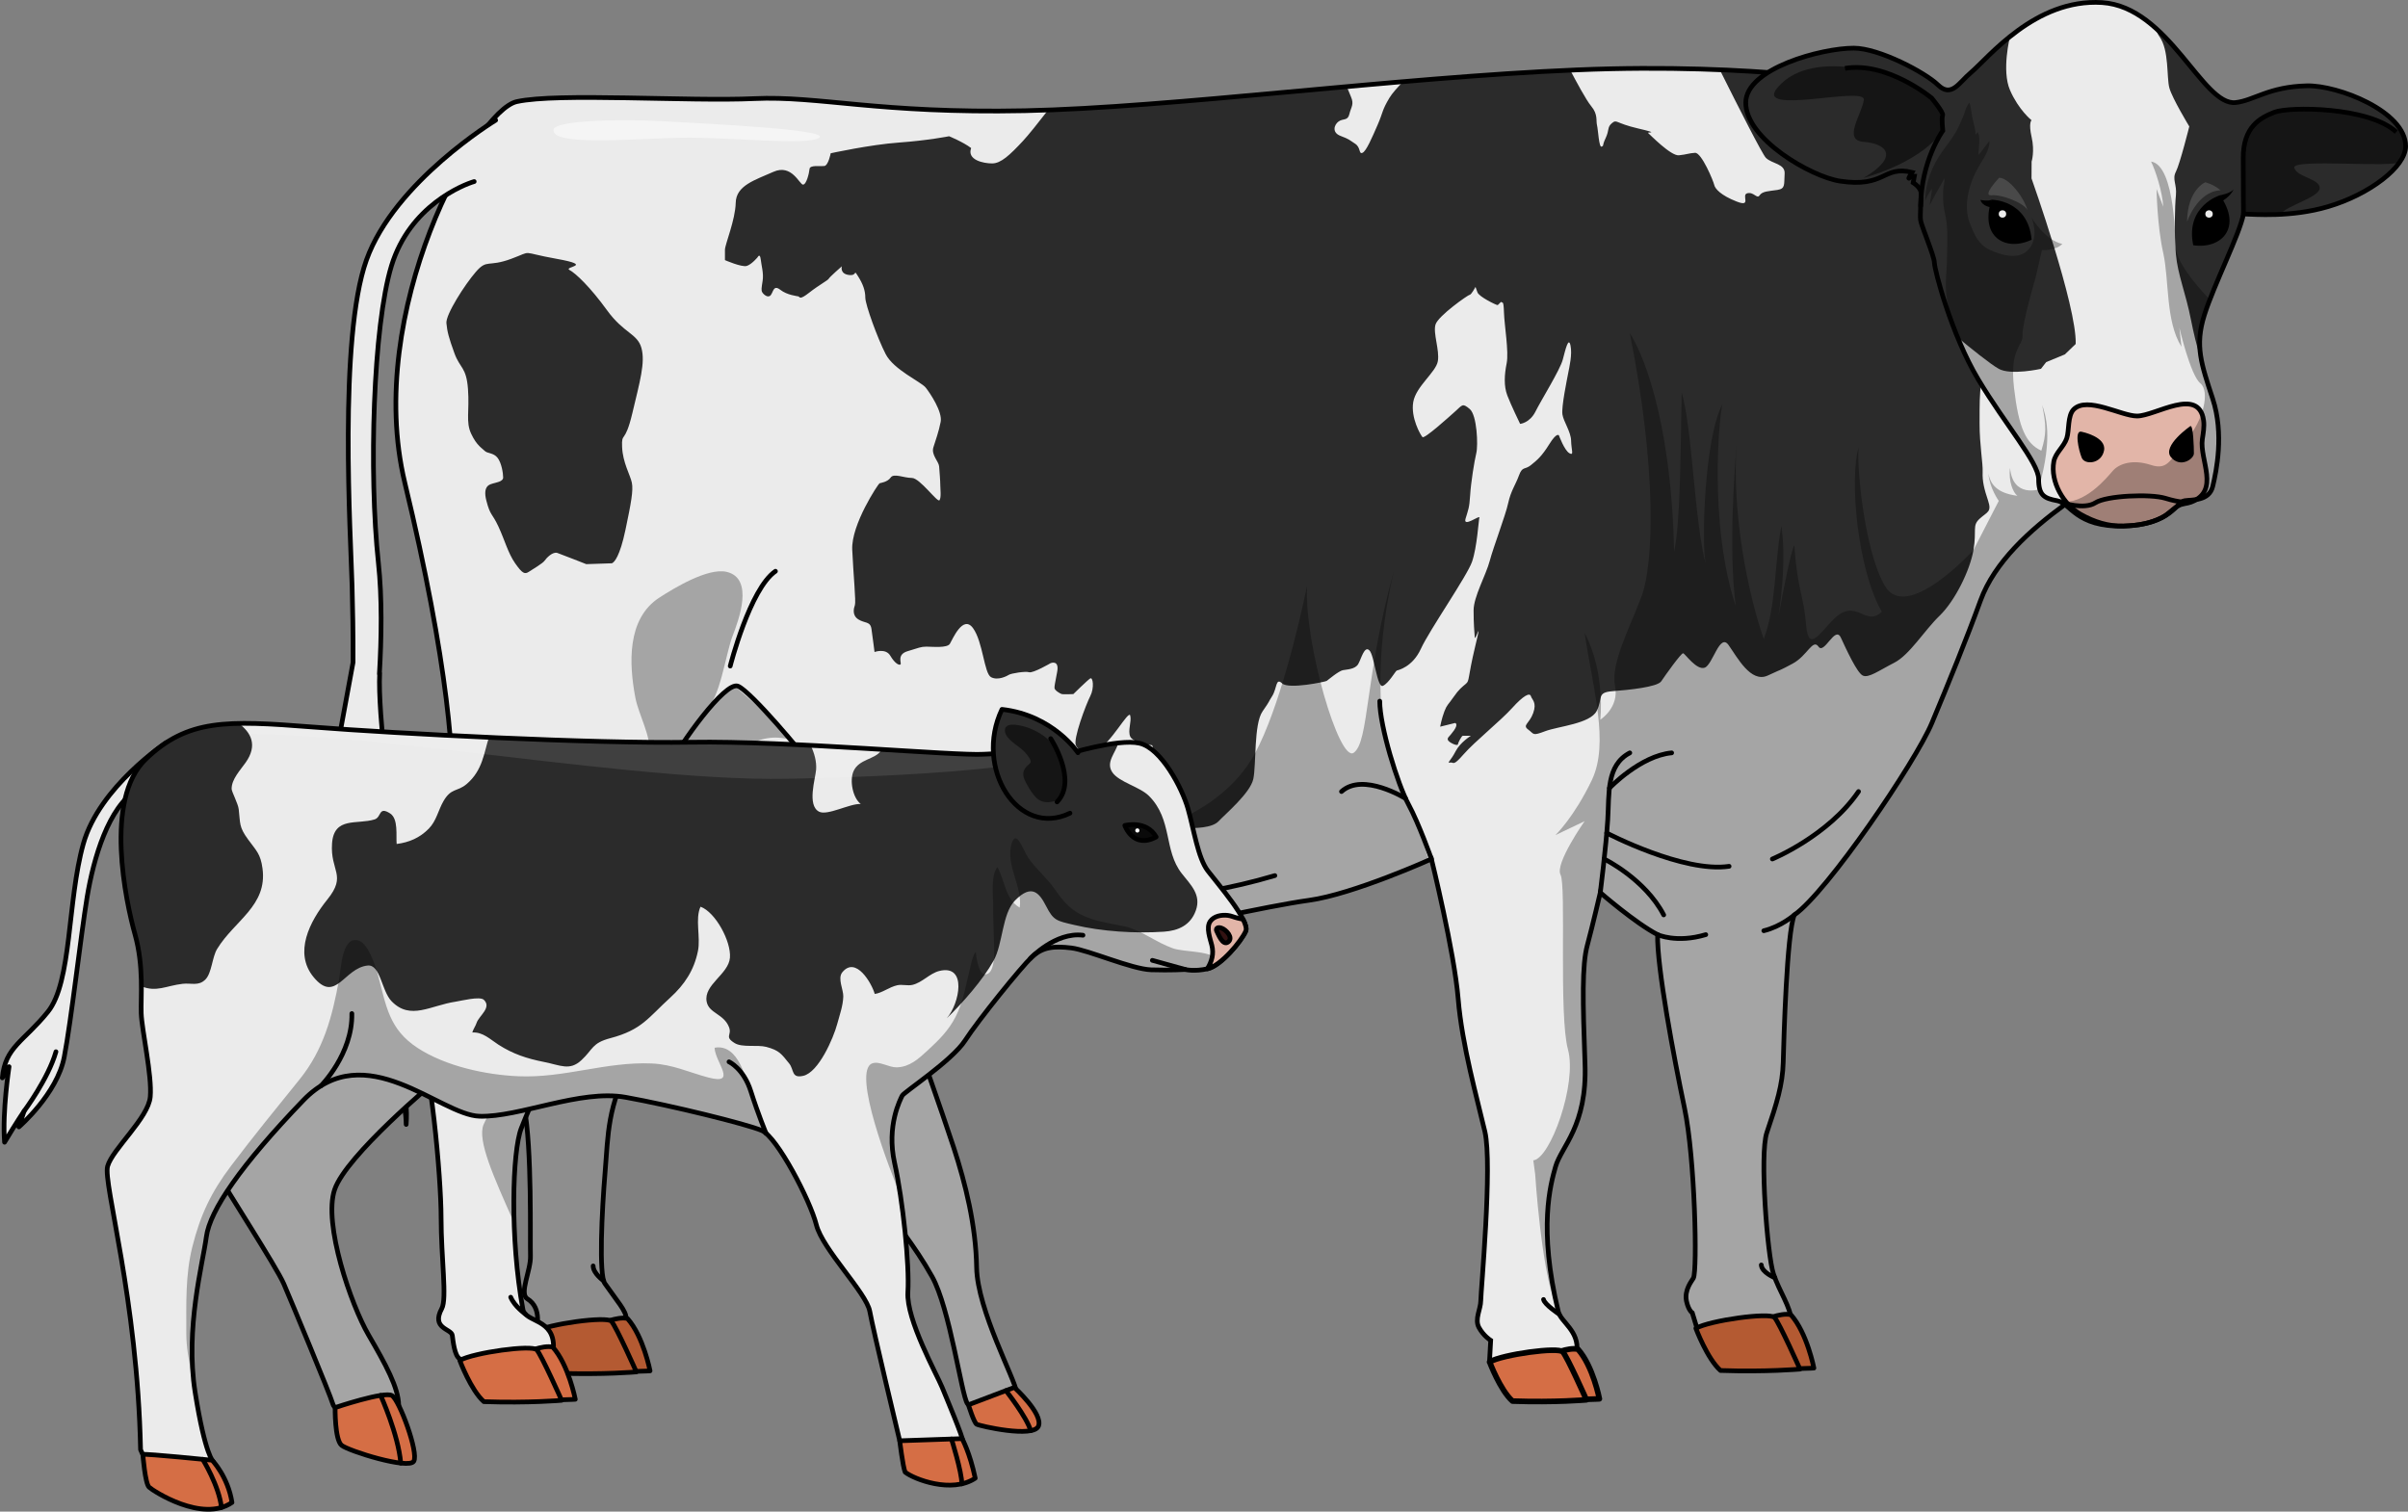 <?xml version="1.0" encoding="utf-8"?>
<!-- Generator: Adobe Illustrator 16.0.0, SVG Export Plug-In . SVG Version: 6.00 Build 0)  -->
<!DOCTYPE svg PUBLIC "-//W3C//DTD SVG 1.1//EN" "http://www.w3.org/Graphics/SVG/1.1/DTD/svg11.dtd">
<svg version="1.1" id="Layer_1" xmlns="http://www.w3.org/2000/svg" xmlns:xlink="http://www.w3.org/1999/xlink" x="0px" y="0px"
	 width="514.171px" height="322.823px" viewBox="0 0 514.171 322.823" enable-background="new 0 0 514.171 322.823"
	 xml:space="preserve">
<rect x="0" y="0" width="514.171" height="322.823" fill="#808080" stroke="none"/>
<g>
	<g>
		<g>
			<path fill="#8E8E8E" d="M150.766,195.479c0,0-10.672,22.027-15.896,31.337c-5.223,9.309-4.996,15.441-5.677,23.615
				c-0.682,8.176-1.338,21.811-0.058,23.645c2.611,3.742,4.637,5.982,4.535,7.406c-7.119,1.322-19.189,2.451-19.189,2.451
				s1.445-4.504-1.879-6.561c-1.818-1.125,0.77-6.018,0.667-9.17c-0.102-3.152,0.356-23.088-1.348-31.734
				c-0.178-4.984,2.465-22.169,3.686-24.61s15.155-42.822,15.155-42.822l16.071,1.689L150.766,195.479z"/>
			<path fill="none" stroke="#000000" stroke-miterlimit="10" d="M150.766,195.479c0,0-10.672,22.027-15.896,31.337
				c-5.223,9.309-4.996,15.441-5.677,23.615c-0.682,8.176-1.338,21.811-0.058,23.645c2.611,3.742,4.637,5.982,4.535,7.406
				c-7.119,1.322-19.189,2.451-19.189,2.451s1.445-4.504-1.879-6.561c-1.818-1.125,0.77-6.018,0.667-9.17
				c-0.102-3.152,0.356-23.088-1.348-31.734c-0.178-4.984,2.465-22.169,3.686-24.61s15.155-42.822,15.155-42.822l16.071,1.689
				L150.766,195.479z"/>
		</g>
		<g>
			<path fill="#B45A32" d="M127.782,282.914c0,0,4.021-1.883,6.205-1.328c3.403,3.838,4.816,11.174,4.816,11.174
				s-4.386,0.283-7.355-0.08C128.481,292.318,127.782,282.914,127.782,282.914z"/>
			<path fill="none" stroke="#000000" stroke-linecap="round" stroke-linejoin="round" stroke-miterlimit="10" d="M127.782,282.914
				c0,0,4.021-1.883,6.205-1.328c3.403,3.838,4.816,11.174,4.816,11.174s-4.386,0.283-7.355-0.08
				C128.481,292.318,127.782,282.914,127.782,282.914z"/>
			<path fill="#B45A32" d="M114.066,284.428c0,0,2.389,6.393,5.165,8.84c9.647,0.33,16.652-0.287,16.652-0.287
				s-4.297-9.674-5.327-10.813C129.528,281.031,117.07,282.744,114.066,284.428z"/>
			<path fill="none" stroke="#000000" stroke-linecap="round" stroke-linejoin="round" stroke-miterlimit="10" d="M114.066,284.428
				c0,0,2.389,6.393,5.165,8.84c9.647,0.33,16.652-0.287,16.652-0.287s-4.297-9.674-5.327-10.813
				C129.528,281.031,117.07,282.744,114.066,284.428z"/>
		</g>
		<path fill="#EBEBEB" d="M400.632,18.153c0,0-25.187-4.844-63.937-3.229c-38.75,1.614-86.541,8.072-117.863,8.719
			c-31.323,0.646-43.917-3.229-57.802-2.584c-13.886,0.646-41.979-1.291-50.697,0.646s-32.685,44.836-23.896,81.375
			c9.236,38.401,10.979,60.385,10.01,72.655c0,0-5.167,21.959-8.719,27.771s-1.614,10.656,1.292,16.791
			c2.906,6.136,5.167,30.999,5.167,39.718s1.293,17.305,0.145,19.438c-2.329,4.326,2.047,4.279,2.245,5.711
			c0.167,1.207,0.462,4.34,1.572,5.008c3.329,2.006,14.948-0.332,20.034-2.27c0.252-6.395-6.009-5.443-6.526-8.264
			c-2.803-15.273-2.264-33.768-0.355-38.674c2.26-5.813,6.781-15.178,7.104-19.699c0.323-4.519,9.365-18.728,10.656-26.155
			c1.292-7.426,3.552-15.176,7.104-20.02c-0.323,18.082,3.896,25.324,15.315,28.26c-0.326,6.199,2.773,17.456,4.731,0.979
			c1.794-0.162,1.794-0.162,1.794-0.162s0.163,6.525,1.632,6.525c1.468,0,2.61-7.178,2.61-7.178l2.121,0.326
			c0,0-0.327,10.768,2.12,10.768s2.937-11.42,2.937-11.42l9.299-2.121c0,0-0.815,10.766,1.469,10.439s3.752-11.256,3.752-11.256
			s10.115-7.342,12.726-6.363c2.609,0.98,8.646,2.609,11.909,2.938c3.263,0.326,9.136-0.326,10.93,0.652
			c1.795,0.979,10.931,6.525,16.804,5.057c5.873-1.467,8.973-3.752,11.582-4.078c2.61-0.326,22.188-4.895,31.649-6.199
			s26.103-8.811,26.103-8.811s4.896,19.904,5.711,29.855c0.815,9.95,4.078,21.37,5.71,28.386c1.631,7.016-0.887,34.285-0.887,36.08
			s-1.364,3.945-0.385,5.738c0.979,1.795,2.505,2.744,2.505,2.744l-0.253,4.496c0,0,9.994,1.529,18.641-2.059
			c0.569-4.447-3.421-6.389-3.946-8.561c-4.318-17.873-1.655-27.219-0.605-30.936c1.244-4.404,6.791-8.646,6.302-22.023
			c-0.489-13.376-0.653-21.044,0.489-25.286s2.773-11.256,2.773-11.256s7.506,6.525,12.236,8.973
			c-0.164,6.852,3.465,26.196,5.74,37.001c2.275,10.807,2.762,34.781,1.908,36.346c-0.32,0.588-1.993,2.523-1.478,4.928
			c0.427,1.99,1.243,2.502,1.243,2.502l0.994,3.25c0,0,15.5,1.932,20.117-1.627c-0.065-2.822-2.492-6.105-3.784-9.945
			s-2.984-25.557-1.417-30.166c2.125-6.25,3.375-10.25,3.5-15s0.75-27.749,2.375-31.499c7-4.875,25.875-32.625,29.375-41.001
			c3.5-8.375,7.375-17.875,10.375-26.125s10.525-15.031,18.013-20.516C440.639,88.137,400.632,18.153,400.632,18.153z"/>
		<path fill="#2B2B2B" d="M423.346,100.827c0.083-1.938-0.655-5.727-0.655-10.396s-0.002-5.814,0.327-8.723
			c0.328-2.907,0.576-4.492,0.985-5.462c0.198-0.466,1.494-4.286,2.787-8.13c-11.608-24.508-26.158-49.963-26.158-49.963
			s-12.5-2.398-33.417-3.256c3.986,7.984,9.072,18.02,9.844,18.803c1.297,1.313,4.171,1.225,4.006,3.428
			c-0.164,2.202,0.247,3.172-1.559,3.436c-1.807,0.265-3.203,0.265-3.777,1.146s-1.231-0.792-2.629-0.44
			c-1.395,0.352,1.067,3.083-2.298,1.762c-3.366-1.321-4.598-2.73-4.763-3.523c-0.163-0.793-2.707-6.961-4.104-6.873
			c-1.395,0.089-1.725,0.354-3.449,0.529s-6.238-4.494-6.567-4.758c-0.328-0.264,2.792,0.176-2.133-0.969
			c-4.927-1.146-4.517-2.026-5.584-1.146s-0.509,1.403-1.362,3.212c-0.854,1.811-0.28,1.546-0.854,1.811
			c-0.575,0.264-0.738-3.613-0.985-4.582s0.247-2.291-1.231-4.053c-1.081-1.289-3.299-5.443-4.479-7.691
			c-11.363,0.505-23.463,1.408-35.679,2.45c-1.201,1.204-2.343,2.474-2.945,3.479c-1.631,2.725-1.31,2.995-2.502,5.727
			c-1.191,2.73-2.424,5.639-3.244,5.99c-0.821,0.354-0.328-1.145-1.561-1.938c-1.231-0.793-1.231-0.969-3.119-1.674
			c-1.889-0.705-1.396-2.379-0.411-3.084s1.95-0.07,2.299-1.586c0.35-1.516,1.067-2.027,0.329-3.701
			c-0.242-0.547-0.563-1.332-0.885-2.153c-23.015,2.078-45.674,4.329-63.771,4.997c-2.098,2.704-4.219,5.364-5.377,6.608
			c-2.823,3.03-4.706,4.798-6.588,4.798s-5.412-0.757-4.471-3.281c-1.646-1.264-4.705-2.525-4.705-2.525s-4.517,0.902-10.674,1.344
			c-6.157,0.439-14.614,2.291-14.614,2.291s-0.492,2.643-1.396,2.73s-3.038-0.264-3.12,0.617c-0.081,0.881-0.656,3.348-1.396,3.348
			s-2.38-4.492-6.321-2.73s-7.964,2.906-8.046,6.607c-0.082,3.7-2.299,8.898-2.299,10.043c0,1.146,0,2.203,0,2.203
			s3.612,1.587,4.68,1.234c1.067-0.354,2.299-1.851,2.299-1.851s0.492-0.97,0.656,0.44c0.165,1.41,0.657,2.996,0.411,4.582
			c-0.246,1.585-0.329,2.025-0.083,2.466c0.247,0.44,1.232,1.322,1.807,0.616c0.575-0.705,0.575-2.291,2.054-1.145
			c1.477,1.145,3.529,1.32,3.858,1.409c0.328,0.089,0.163,0.882,2.299-0.792c2.135-1.674,4.022-2.643,4.187-2.996
			c0.164-0.353,2.792-2.643,2.792-2.643s-0.493,1.584,1.478,1.85c1.971,0.265,0.903-1.408,1.971,0.265
			c1.067,1.674,1.56,3.083,1.56,4.581s2.628,8.721,4.352,12.068c1.725,3.348,7.554,5.904,8.539,7.137
			c0.984,1.233,3.612,5.199,3.201,7.313c-0.41,2.115-1.067,3.877-1.56,5.463s1.149,2.995,1.231,4.053
			c0.082,1.057,0.246,3.083,0.246,3.965c0,0.881,0.247,2.643-0.164,3.26c-0.41,0.617-4.187-4.758-5.911-4.758
			c-1.724,0-3.858-1.057-4.516-0.088c-0.656,0.969-2.135,1.145-2.381,1.232c-0.246,0.089-6.075,8.807-5.829,14.182
			c0.247,5.374,0.821,11.1,0.575,11.807c-0.246,0.703-0.657,2.201,0.738,3.082s2.545,0.354,2.791,2.027
			c0.246,1.673,0.657,4.934,0.657,4.934s2.381-0.883,3.366,0.793c0.985,1.674,1.913,2.113,2.188,1.851
			c0.275-0.265-0.874-2.115,1.507-2.819c2.382-0.705,2.792-0.97,4.023-0.97s4.433,0.353,5.008-0.616s2.791-6.256,4.926-3.35
			c2.135,2.908,2.381,9.691,3.859,10.486c1.478,0.792,3.448-0.266,3.858-0.53c0.411-0.263,3.449-0.791,4.27-0.528
			c0.821,0.266,4.598-1.938,4.598-1.938s1.888-0.793,1.396,1.85c-0.493,2.643-0.574,2.908-0.574,3.436
			c0,0.529,1.231,1.234,1.56,1.322s2.463,0,2.463,0s3.037-2.994,3.612-3.348c0.575-0.353,0.903,2.025,0,3.787
			c-0.903,1.761-3.776,9.34-3.038,10.575c0.739,1.232,1.642,2.115,4.516,0.881s6.732-8.636,7.061-7.313
			c0.329,1.32-0.574,3.172,0,4.493c0.575,1.32,4.68,1.852,4.68,1.852s1.395,2.994-1.724,4.932c-3.12,1.939-7.226,0.529-8.949,2.996
			c-1.725,2.467-6.732,6.344-5.419,8.547c1.313,2.201,11.495,5.021,15.271,2.818c3.776-2.201,5.828-1.586,7.881-1.586
			s5.747,0,7.143-1.498c1.396-1.498,6.732-5.99,7.389-8.984c0.658-2.996,0.083-11.72,1.971-14.45
			c1.889-2.731,0.986-1.586,2.053-3.259c1.068-1.676,0.738-4.053,2.135-2.73c1.396,1.32,9.277-0.354,9.523-0.53
			s2.545-2.113,3.449-2.29c0.902-0.176,2.627-0.176,3.284-1.322c0.656-1.146,1.313-3.965,2.38-2.908
			c1.068,1.059,1.643,8.105,2.875,7.578c1.23-0.527,2.709-3.171,2.955-3.26c0.246-0.088,3.366-0.703,5.172-4.67
			c1.807-3.963,9.852-15.504,10.919-18.588c1.068-3.084,1.397-8.813,1.561-9.428c0.163-0.616-3.53,2.203-2.956,0.265
			s0.821-2.291,0.986-5.022c0.163-2.73,0.903-7.312,1.313-8.986c0.412-1.674,0.165-8.105-1.395-9.428
			c-1.561-1.32-1.561-0.881-3.038,0.441c-1.479,1.322-6.649,5.99-7.061,5.551c-0.41-0.441-2.54-4.141-1.968-7.488
			c0.572-3.35,4.842-6.344,5.252-8.723s-1.068-5.992-0.493-7.842s6.979-6.344,7.308-6.344s1.23-1.674,1.23-1.674
			s0.082,0.176,0.41,1.146c0.33,0.97,4.023,2.731,4.27,2.731c0.247,0,0.739-0.881,0.903-0.617c0.164,0.265,0.411-0.528,0.493,2.203
			s1.067,8.37,0.575,10.837c-0.493,2.466-0.63,4.846,0.136,6.872c0.768,2.025,2.736,6.078,2.736,6.078s2.053-0.176,3.284-2.643
			c1.232-2.467,5.254-8.897,5.83-11.101c0.575-2.204,1.23-4.935,1.643-2.996c0.409,1.938-0.247,4.581-0.493,5.903
			c-0.246,1.32-1.478,7.225-1.23,8.811c0.245,1.585,1.822,3.701,1.855,5.639c0.031,1.938,0.688,3.26-0.379,2.643
			s-2.217-3.788-2.217-3.788s-0.41-0.794-2.053,1.851c-1.642,2.643-2.628,3.435-3.941,4.492s-1.806,0.176-2.545,2.203
			c-0.738,2.026-1.724,3.26-2.299,5.902c-0.574,2.643-3.119,9.25-3.94,12.334c-0.82,3.082-3.448,7.665-3.448,10.571
			c0,2.907,0.165,4.581,0.246,5.728c0.083,1.145,1.725-4.846,0.083,2.026c-1.643,6.871-1.149,7.223-1.971,7.929
			c-0.821,0.705-1.479,1.146-2.628,2.82c-1.149,1.673-1.395,1.583-1.971,3.082c-0.574,1.498-0.902,3.26-0.902,3.26l3.203-0.791
			c0,0,0.738,0.174-0.247,1.586c-0.985,1.409-1.478,1.497-1.313,2.026c0.163,0.527,2.052,1.408,2.135,0.969
			c0.082-0.441,0.82-1.85,1.066-1.85s1.725,0,1.725,0s-2.3,1.41-3.284,3.348c-0.985,1.938-1.971,2.555-1.149,2.379
			s0.492,0.969,2.873-1.764c2.381-2.73,7.882-7.136,10.345-9.868c2.463-2.73,3.776-3.346,4.022-2.554
			c0.246,0.793,1.313,1.322,0.493,3.613c-0.821,2.291-2.381,2.555-1.067,3.523s0.82,1.411,3.613,0.354
			c2.791-1.059,9.604-1.586,11.001-4.316c1.396-2.732-0.082-3.965,3.367-4.23c3.447-0.266,9.604-0.881,10.426-2.115
			c0.821-1.232,4.269-6.077,4.68-5.99c0.411,0.088,2.875,3.698,4.598,3.082c1.724-0.615,3.204-7.487,5.09-4.844
			c1.889,2.643,4.764,8.193,8.375,6.52c3.612-1.676,2.216-0.883,5.337-2.557c3.118-1.674,4.269-5.374,5.5-3.611
			c1.232,1.762,3.531-4.58,4.764-1.938c1.229,2.643,3.447,7.489,4.678,8.105c1.232,0.615,3.448-1.058,6.731-2.731
			c3.284-1.675,6.404-6.873,9.689-10.044c3.283-3.172,6.485-9.691,7.225-14.009c0.74-4.317-0.327-5.198,1.314-6.696
			s2.627-1.41,1.806-3.877C423.676,104.438,423.266,102.764,423.346,100.827z M129.625,66.266c-3.584-4.945-6.656-7.875-8.021-8.607
			s5.462-0.916-2.73-2.381s-4.779-1.831-9.729,0s-5.12,0-7.51,2.747s-6.485,9.158-6.315,10.989c0.172,1.83,0.513,3.113,1.708,6.41
			c1.194,3.297,2.56,2.93,2.901,7.691c0.341,4.762-0.513,6.96,0.683,9.524c1.194,2.564,2.389,3.112,2.901,3.663
			c0.512,0.549,1.876,0.365,2.73,1.465c0.854,1.1,1.194,3.296,1.194,4.213c0,0.916-1.707,1.098-2.219,1.281
			s-2.219,0.367-1.365,3.664c0.854,3.295,1.195,2.564,2.561,5.494s2.048,5.678,3.583,7.875c1.537,2.197,2.049,2.382,2.902,1.832
			c0.854-0.549,3.009-1.832,3.383-2.382c0.372-0.549,1.736-2.015,2.761-1.647c1.024,0.365,6.145,2.381,6.145,2.381l5.462-0.184
			c0.512-0.182,1.706-1.465,2.901-7.143c1.194-5.678,1.706-8.426,1.365-10.074c-0.342-1.646-1.944-4.265-2.082-7.627
			c-0.137-3.361,0.583-0.432,2.187-7.207c1.603-6.776,2.797-10.807,1.943-13.92S133.208,71.212,129.625,66.266z"/>
		<path opacity="0.3" d="M440.861,106.801c-2.037-0.256-5.158-0.882-5.319-2.334c0,0-5.752,1.971-6.347-4.53
			c-0.367,2.852,0.66,5.272,1.572,5.944c-4.563-0.584-5.752-2.637-6.184-4.689c0.252,3.08,2.207,5.773,2.207,5.773l-5.414,10.513
			c0,0-14.236,15.634-18.903,7.646s-6.129-27.358-5.564-29.673c-2.103,6.686-0.265,26.191,4.897,35.186
			c-3.513,3.45-5.413-3.264-10.308,1.63c-2.871,2.87-5.361,7.181-5.841,1.245c-0.524-6.494-1.852-7.393-2.519-17.051
			c-0.657,0.883-2.323,9.396-3.388,15.126c0.769-5.015,1.579-12.765,0.618-19.243c-1.563,8.459-1.051,16.818-3.752,24.127
			c-3.479-10-6.812-26.871-5.812-41.603c-0.334,4.935-1.801,21.787-0.18,34.56c-5.82-17.625-3.486-41.025-2.82-43.158
			c-4,7.533-4.485,30.534-3.576,34.201c-2.424-9-2.867-29.001-5.146-36.668c-0.278,14.334-0.279,27.667-1.612,34
			c-0.666-29.666-7.271-43.332-9.469-46.666c5.803,29,5.135,49.328,2.469,56.33c-2.666,7.004-6.57,14.333-5.618,19.002
			c0.952,4.667-3.15,7.226-3.15,7.226s1.192-9.892-3.353-18.558c1.788,12,5.31,23.575,1.549,31.454
			c-3.761,7.881-7.761,11.748-7.761,11.748l6.212-2.965c0,0-6.388,9.098-5.133,11.43c1.255,2.334-0.412,30,1.588,37.333
			c2,7.334-3.805,23.334-7.402,23.666c0.401,3,0.401,3,0.401,3s1.268,20.166,4.334,27.746c0.125,0.311,0.301,0.686,0.495,1.084
			c-4.147-17.543-1.535-26.76-0.495-30.441c1.244-4.404,6.791-8.646,6.302-22.023c-0.489-13.376-0.653-21.044,0.489-25.286
			s2.773-11.256,2.773-11.256s7.506,6.525,12.236,8.973c-0.164,6.852,3.465,26.196,5.74,37.001c2.275,10.807,2.9,34.266,2.047,35.83
			c-0.229,0.42-2.204,3.766-1.413,6.197c0.44,1.363,1.04,1.748,1.04,1.748l0.614,2.008c0.185-0.008,0.651,1.43,0.651,1.43
			s13.846,2.811,19.846-1.814c-1.346-6.881-3.873-5.965-4.425-13.051c-0.575-3.771-1.114-9.844-1.319-15.367
			c-0.295-4.994-0.273-9.295,0.543-11.693c2.125-6.25,3.375-10.25,3.5-15s0.75-27.749,2.375-31.499
			c7-4.875,25.875-32.625,29.375-41.001c3.5-8.375,7.375-17.875,10.375-26.125s10.525-15.031,18.013-20.516
			C440.898,107.444,440.884,107.128,440.861,106.801z"/>
		<g>
			<path fill="#EBEBEB" d="M194.056,189.509c0,3.942-2.955,6.838-7.921,9.085c-4.967,2.247-11.946,3.845-19.996,5.192
				c-16.777,2.811-27.916-6.393-27.916-14.277c0-3.943,2.125-10.161,6.177-15.393c4.052-5.232,10.032-9.479,17.741-9.479
				c7.709,0,15.688,4.246,21.74,9.479C189.932,179.348,194.056,185.565,194.056,189.509z"/>
			<path fill="#EBEAEA" d="M144.338,174.4c1.275-1.671,2.765-3.188,4.454-4.51c3.611-2.827,8.063-4.768,13.349-4.768
				c5.159,0,10.419,1.845,15.163,4.556c2.401,1.372,4.653,2.965,6.652,4.722c5.941,5.222,9.97,11.355,9.924,15.265
				c-0.045,3.895-2.971,6.757-7.901,8.979c-4.942,2.226-11.873,3.809-19.862,5.145c-11.008,1.842-19.583-1.497-24.161-6.229
				c-2.363-2.444-3.661-5.261-3.678-7.928C138.261,185.725,140.373,179.597,144.338,174.4z"/>
			<path fill="#EBE9E9" d="M144.276,174.685c1.265-1.683,2.764-3.155,4.476-4.443c3.633-2.734,8.082-4.632,13.389-4.632
				c5.182,0,10.451,1.805,15.212,4.423c2.434,1.339,4.702,2.887,6.678,4.652c5.831,5.211,9.764,11.259,9.672,15.136
				c-0.091,3.847-2.988,6.677-7.881,8.874c-4.916,2.202-11.799,3.771-19.729,5.096c-10.953,1.83-19.491-1.477-24.064-6.171
				c-2.36-2.424-3.669-5.218-3.698-7.866C138.291,185.884,140.396,179.845,144.276,174.685z"/>
			<path fill="#EBE9E8" d="M144.214,174.969c1.255-1.694,2.762-3.123,4.498-4.378c3.652-2.64,8.101-4.497,13.429-4.497
				c5.206,0,10.484,1.764,15.262,4.292c2.466,1.305,4.75,2.808,6.704,4.583c5.721,5.198,9.558,11.163,9.42,15.008
				c-0.136,3.798-3.004,6.595-7.861,8.768c-4.891,2.181-11.726,3.735-19.595,5.048c-10.898,1.817-19.399-1.457-23.968-6.112
				c-2.357-2.403-3.674-5.175-3.716-7.805C138.325,186.043,140.419,180.093,144.214,174.969z"/>
			<path fill="#EAE8E7" d="M144.151,175.253c1.246-1.707,2.76-3.091,4.521-4.312c3.671-2.547,8.118-4.361,13.469-4.361
				c5.229,0,10.519,1.723,15.312,4.159c2.5,1.271,4.797,2.729,6.729,4.514c5.612,5.186,9.354,11.067,9.17,14.879
				c-0.181,3.75-3.021,6.515-7.841,8.662c-4.866,2.158-11.651,3.698-19.462,5c-10.844,1.806-19.307-1.437-23.871-6.054
				c-2.354-2.383-3.679-5.133-3.736-7.743C138.358,186.202,140.441,180.339,144.151,175.253z"/>
			<path fill="#EAE7E6" d="M144.09,175.537c1.235-1.719,2.757-3.057,4.542-4.244c3.688-2.453,8.137-4.228,13.509-4.228
				c5.252,0,10.553,1.683,15.361,4.028c2.534,1.236,4.845,2.649,6.754,4.443c5.503,5.172,9.149,10.97,8.918,14.752
				c-0.226,3.7-3.038,6.433-7.821,8.556c-4.84,2.136-11.578,3.662-19.329,4.952c-10.789,1.792-19.216-1.417-23.775-5.995
				c-2.35-2.362-3.684-5.09-3.755-7.683C138.393,186.361,140.462,180.584,144.09,175.537z"/>
			<path fill="#EAE6E5" d="M144.028,175.821c1.225-1.731,2.753-3.023,4.564-4.178c3.706-2.36,8.155-4.093,13.549-4.093
				c5.276,0,10.59,1.64,15.411,3.896c2.569,1.202,4.894,2.569,6.781,4.374c5.394,5.157,8.943,10.872,8.666,14.623
				c-0.27,3.651-3.055,6.353-7.801,8.451c-4.815,2.113-11.504,3.625-19.195,4.902c-10.734,1.781-19.124-1.396-23.679-5.936
				c-2.346-2.343-3.688-5.047-3.773-7.621C138.427,186.522,140.484,180.829,144.028,175.821z"/>
			<path fill="#EAE5E4" d="M143.965,176.105c1.216-1.744,2.749-2.992,4.586-4.112c3.72-2.269,8.174-3.957,13.589-3.957
				c5.3,0,10.628,1.597,15.46,3.765c2.604,1.169,4.941,2.49,6.806,4.305c5.285,5.142,8.739,10.774,8.415,14.494
				c-0.313,3.602-3.071,6.272-7.781,8.346c-4.79,2.091-11.43,3.588-19.062,4.854c-10.679,1.77-19.032-1.376-23.582-5.877
				c-2.343-2.322-3.693-5.004-3.792-7.56C138.461,186.681,140.504,181.072,143.965,176.105z"/>
			<path fill="#EAE5E3" d="M143.904,176.39c1.206-1.758,2.744-2.958,4.608-4.045c3.733-2.176,8.192-3.822,13.63-3.822
				c5.324,0,10.665,1.553,15.509,3.633c2.64,1.134,4.989,2.41,6.832,4.234c5.177,5.126,8.533,10.677,8.163,14.367
				c-0.356,3.552-3.088,6.19-7.761,8.239c-4.765,2.068-11.356,3.551-18.929,4.807c-10.624,1.757-18.94-1.356-23.485-5.818
				c-2.34-2.302-3.698-4.961-3.812-7.499C138.496,186.841,140.523,181.315,143.904,176.39z"/>
			<path fill="#EAE4E2" d="M143.842,176.674c1.196-1.771,2.738-2.926,4.629-3.979c3.745-2.086,8.211-3.687,13.67-3.687
				c5.347,0,10.705,1.508,15.559,3.501c2.677,1.1,5.036,2.329,6.857,4.165c5.069,5.109,8.33,10.577,7.912,14.238
				c-0.399,3.501-3.104,6.11-7.741,8.134c-4.738,2.047-11.282,3.516-18.795,4.759c-10.569,1.745-18.848-1.336-23.389-5.76
				c-2.336-2.281-3.703-4.919-3.831-7.438C138.53,187.001,140.542,181.558,143.842,176.674z"/>
			<path fill="#EAE3E1" d="M143.779,176.958c1.187-1.784,2.731-2.893,4.652-3.913c3.754-1.995,8.229-3.552,13.709-3.552
				c5.371,0,10.746,1.462,15.609,3.369c2.713,1.064,5.083,2.249,6.883,4.096c4.961,5.091,8.125,10.478,7.66,14.109
				c-0.442,3.45-3.116,6.039-7.721,8.028c-4.709,2.034-11.208,3.479-18.662,4.711c-10.514,1.732-18.756-1.315-23.293-5.701
				c-2.333-2.261-3.707-4.875-3.85-7.376C138.564,187.16,140.56,181.799,143.779,176.958z"/>
			<path fill="#EAE2E0" d="M143.717,177.242c1.177-1.798,2.724-2.859,4.674-3.847c3.764-1.906,8.248-3.417,13.75-3.417
				c5.395,0,10.788,1.415,15.658,3.237c2.751,1.029,5.131,2.169,6.909,4.026c4.854,5.071,7.922,10.377,7.409,13.981
				c-0.484,3.399-3.134,5.959-7.701,7.922c-4.684,2.014-11.135,3.442-18.529,4.663c-10.459,1.721-18.665-1.295-23.197-5.643
				c-2.33-2.24-3.711-4.832-3.868-7.314C138.599,187.319,140.577,182.039,143.717,177.242z"/>
			<path fill="#E9E1DF" d="M143.655,177.526c1.167-1.813,2.717-2.826,4.696-3.78c3.771-1.817,8.266-3.282,13.79-3.282
				c5.418,0,10.83,1.366,15.708,3.105c2.79,0.994,5.178,2.088,6.934,3.957c4.746,5.052,7.72,10.276,7.158,13.854
				c-0.525,3.348-3.15,5.879-7.681,7.816c-4.658,1.992-11.062,3.405-18.396,4.614c-10.405,1.708-18.573-1.275-23.1-5.584
				c-2.326-2.22-3.716-4.79-3.888-7.253C138.633,187.479,140.593,182.278,143.655,177.526z"/>
			<path fill="#E9E1DE" d="M143.593,177.811c1.158-1.826,2.709-2.793,4.718-3.713c3.779-1.729,8.284-3.147,13.83-3.147
				c5.442,0,10.873,1.318,15.757,2.974c2.828,0.958,5.226,2.006,6.96,3.887c4.64,5.031,7.516,10.175,6.906,13.725
				c-0.566,3.297-3.166,5.8-7.661,7.712c-4.632,1.97-10.988,3.368-18.262,4.565c-10.35,1.696-18.481-1.255-23.004-5.525
				c-2.323-2.199-3.72-4.745-3.907-7.191C138.668,187.639,140.607,182.518,143.593,177.811z"/>
			<path fill="#E9E0DD" d="M143.531,178.095c1.148-1.841,2.7-2.762,4.74-3.647c3.784-1.643,8.303-3.012,13.871-3.012
				c5.465,0,10.917,1.268,15.807,2.841c2.867,0.923,5.273,1.926,6.986,3.818c4.535,5.01,7.313,10.073,6.655,13.597
				c-0.606,3.245-3.182,5.719-7.641,7.605c-4.606,1.949-10.914,3.332-18.128,4.518c-10.295,1.685-18.39-1.234-22.908-5.467
				c-2.319-2.179-3.725-4.702-3.926-7.13C138.703,187.799,140.623,182.755,143.531,178.095z"/>
			<path fill="#E9DFDC" d="M143.469,178.379c1.139-1.854,2.69-2.73,4.761-3.581c3.789-1.557,8.321-2.877,13.911-2.877
				c5.488,0,10.962,1.217,15.856,2.71c2.906,0.887,5.32,1.844,7.011,3.748c4.429,4.987,7.11,9.971,6.403,13.469
				c-0.646,3.191-3.198,5.639-7.62,7.499c-4.581,1.927-10.84,3.295-17.995,4.47c-10.24,1.672-18.298-1.214-22.812-5.408
				c-2.315-2.158-3.729-4.659-3.945-7.068C138.737,187.958,140.636,182.992,143.469,178.379z"/>
			<path fill="#E9DEDB" d="M143.407,178.663c1.129-1.869,2.68-2.698,4.784-3.515c3.791-1.472,8.339-2.742,13.951-2.742
				c5.512,0,11.008,1.166,15.906,2.578c2.946,0.85,5.368,1.763,7.037,3.679c4.324,4.963,6.909,9.869,6.151,13.34
				c-0.686,3.141-3.215,5.56-7.601,7.395c-4.554,1.905-10.767,3.259-17.861,4.422c-10.186,1.66-18.207-1.194-22.715-5.35
				c-2.313-2.139-3.733-4.617-3.964-7.008C138.773,188.119,140.648,183.229,143.407,178.663z"/>
			<path fill="#E9DEDA" d="M143.345,178.947c1.12-1.884,2.669-2.666,4.806-3.448c3.793-1.389,8.357-2.607,13.99-2.607
				c5.536,0,11.055,1.113,15.956,2.446c2.986,0.813,5.415,1.68,7.063,3.609c4.219,4.939,6.708,9.765,5.9,13.212
				c-0.724,3.087-3.23,5.479-7.58,7.289c-4.529,1.885-10.692,3.222-17.728,4.373c-10.13,1.647-18.115-1.174-22.619-5.291
				c-2.309-2.117-3.737-4.573-3.982-6.946C138.808,188.277,140.66,183.464,143.345,178.947z"/>
			<path fill="#E9DDD9" d="M143.283,179.231c1.11-1.899,2.658-2.635,4.828-3.382c3.795-1.307,8.376-2.472,14.031-2.472
				c5.56,0,11.101,1.059,16.005,2.313c3.027,0.774,5.462,1.598,7.089,3.54c4.115,4.914,6.507,9.661,5.648,13.084
				c-0.761,3.034-3.248,5.398-7.561,7.183c-4.502,1.863-10.619,3.185-17.595,4.325c-10.076,1.636-18.023-1.154-22.522-5.232
				c-2.306-2.098-3.741-4.53-4.001-6.885C138.843,188.438,140.672,183.698,143.283,179.231z"/>
			<path fill="#E8DCD8" d="M143.22,179.516c1.101-1.915,2.646-2.604,4.85-3.315c3.795-1.225,8.396-2.337,14.071-2.337
				c5.583,0,11.149,1.004,16.055,2.182c3.068,0.736,5.509,1.516,7.114,3.471c4.011,4.888,6.307,9.557,5.397,12.955
				c-0.798,2.98-3.265,5.318-7.541,7.077c-4.478,1.842-10.545,3.149-17.461,4.277c-10.021,1.623-17.931-1.134-22.426-5.174
				c-2.302-2.077-3.745-4.486-4.021-6.823C138.878,188.599,140.682,183.932,143.22,179.516z"/>
			<path fill="#E8DBD7" d="M143.158,179.8c1.091-1.931,2.635-2.574,4.872-3.249c3.795-1.146,8.414-2.202,14.111-2.202
				c5.607,0,11.197,0.948,16.104,2.051c3.109,0.698,5.557,1.431,7.141,3.4c3.908,4.86,6.107,9.452,5.146,12.827
				c-0.834,2.927-3.28,5.238-7.521,6.972c-4.452,1.82-10.472,3.111-17.328,4.229c-9.966,1.611-17.839-1.113-22.329-5.115
				c-2.299-2.056-3.75-4.443-4.04-6.762C138.914,188.758,140.691,184.166,143.158,179.8z"/>
			<path fill="#E8DAD6" d="M143.096,180.084c1.081-1.946,2.622-2.544,4.894-3.183c3.793-1.066,8.432-2.067,14.151-2.067
				c5.631,0,11.245,0.893,16.154,1.919c3.15,0.659,5.604,1.348,7.166,3.331c3.805,4.831,5.908,9.347,4.894,12.699
				c-0.869,2.872-3.296,5.157-7.5,6.865c-4.426,1.799-10.398,3.075-17.194,4.181c-9.912,1.6-17.748-1.093-22.233-5.056
				c-2.295-2.036-3.753-4.4-4.059-6.701C138.949,188.918,140.7,184.397,143.096,180.084z"/>
			<path fill="#E8DAD5" d="M143.034,180.368c1.071-1.961,2.609-2.515,4.916-3.116c3.791-0.988,8.45-1.933,14.191-1.933
				c5.654,0,11.294,0.835,16.203,1.787c3.192,0.619,5.651,1.265,7.191,3.262c3.704,4.803,5.709,9.241,4.643,12.57
				c-0.904,2.82-3.313,5.077-7.48,6.76c-4.4,1.777-10.324,3.039-17.061,4.133c-9.857,1.587-17.656-1.072-22.137-4.997
				c-2.292-2.017-3.758-4.356-4.079-6.64C138.984,189.078,140.707,184.629,143.034,180.368z"/>
			<path fill="#E8D9D4" d="M142.972,180.652c1.061-1.978,2.596-2.486,4.938-3.05c3.789-0.912,8.468-1.797,14.231-1.797
				c5.678,0,11.344,0.775,16.253,1.654c3.233,0.579,5.698,1.181,7.217,3.192c3.603,4.772,5.512,9.136,4.391,12.442
				c-0.938,2.765-3.33,4.997-7.46,6.654c-4.375,1.755-10.25,3.002-16.928,4.084c-9.802,1.575-17.564-1.053-22.041-4.938
				c-2.289-1.995-3.762-4.313-4.097-6.578C139.02,189.238,140.714,184.86,142.972,180.652z"/>
			<path fill="#E8D8D3" d="M142.91,180.937c1.051-1.995,2.583-2.458,4.96-2.983c3.786-0.836,8.486-1.662,14.271-1.662
				c5.701,0,11.393,0.715,16.302,1.522c3.276,0.539,5.746,1.098,7.242,3.123c3.502,4.741,5.315,9.029,4.14,12.314
				c-0.97,2.712-3.346,4.916-7.44,6.548c-4.349,1.733-10.177,2.966-16.795,4.036c-9.746,1.563-17.472-1.032-21.943-4.88
				c-2.285-1.975-3.766-4.27-4.116-6.517C139.056,189.398,140.72,185.091,142.91,180.937z"/>
			<path fill="#E8D7D2" d="M142.848,181.221c1.041-2.011,2.568-2.431,4.982-2.917c3.781-0.762,8.505-1.527,14.312-1.527
				c5.726,0,11.443,0.654,16.352,1.391c3.318,0.498,5.793,1.013,7.269,3.054c3.402,4.709,5.118,8.923,3.888,12.186
				c-1.002,2.657-3.363,4.836-7.42,6.442c-4.324,1.712-10.103,2.93-16.661,3.988c-9.691,1.551-17.38-1.012-21.848-4.821
				c-2.282-1.954-3.769-4.226-4.135-6.454C139.092,189.558,140.725,185.319,142.848,181.221z"/>
			<path fill="#E8D6D1" d="M142.786,181.505c1.031-2.027,2.554-2.404,5.003-2.852c3.777-0.689,8.524-1.391,14.352-1.391
				c5.749,0,11.493,0.592,16.401,1.258c3.36,0.456,5.841,0.927,7.294,2.984c3.303,4.677,4.923,8.816,3.637,12.057
				c-1.034,2.605-3.38,4.757-7.4,6.338c-4.298,1.69-10.029,2.893-16.528,3.939c-9.637,1.539-17.289-0.991-21.751-4.762
				c-2.278-1.935-3.772-4.184-4.154-6.395C139.128,189.718,140.729,185.549,142.786,181.505z"/>
			<path fill="#E7D6D0" d="M142.724,181.789c1.021-2.045,2.54-2.378,5.026-2.785c3.772-0.617,8.542-1.256,14.392-1.256
				c5.772,0,11.542,0.53,16.451,1.127c3.403,0.414,5.889,0.842,7.319,2.914c3.205,4.644,4.729,8.709,3.385,11.929
				c-1.064,2.551-3.396,4.676-7.38,6.231c-4.273,1.669-9.955,2.856-16.395,3.892c-9.582,1.527-17.197-0.972-21.655-4.703
				c-2.275-1.914-3.776-4.141-4.173-6.333C139.165,189.879,140.732,185.778,142.724,181.789z"/>
			<path fill="#E7D5CF" d="M142.662,182.073c1.01-2.062,2.525-2.353,5.047-2.719c3.768-0.547,8.561-1.121,14.432-1.121
				c5.796,0,11.593,0.467,16.5,0.995c3.446,0.371,5.937,0.756,7.345,2.845c3.108,4.608,4.534,8.603,3.133,11.801
				c-1.093,2.496-3.412,4.595-7.36,6.126c-4.247,1.647-9.882,2.819-16.261,3.843c-9.527,1.516-17.105-0.951-21.559-4.645
				c-2.271-1.894-3.779-4.097-4.191-6.271C139.202,190.038,140.735,186.006,142.662,182.073z"/>
			<path fill="#E7D4CE" d="M142.599,182.357c1-2.08,2.511-2.328,5.07-2.652c3.763-0.478,8.579-0.986,14.472-0.986
				c5.819,0,11.644,0.402,16.55,0.863c3.488,0.327,5.985,0.671,7.371,2.775c3.011,4.573,4.341,8.496,2.882,11.673
				c-1.122,2.442-3.429,4.514-7.34,6.02c-4.222,1.625-9.808,2.783-16.127,3.796c-9.473,1.503-17.014-0.932-21.462-4.587
				c-2.268-1.873-3.783-4.053-4.211-6.209C139.237,190.199,140.736,186.232,142.599,182.357z"/>
			<path fill="#E7D3CD" d="M142.538,182.642c0.989-2.098,2.633-1.705,5.091-2.586c3.559-1.275,8.598-0.852,14.513-0.852
				c5.843,0,11.694,0.339,16.6,0.732c3.531,0.283,6.033,0.584,7.396,2.705c2.916,4.536,4.148,8.389,2.63,11.544
				c-1.15,2.39-3.445,4.435-7.319,5.915c-4.196,1.604-9.735,2.746-15.995,3.746c-9.418,1.492-16.922-0.91-21.366-4.527
				c-2.265-1.853-3.786-4.009-4.229-6.148C139.274,190.358,140.738,186.46,142.538,182.642z"/>
			<path fill="#E7D2CC" d="M142.475,182.926c0.978-2.115,2.61-1.673,5.113-2.52c3.57-1.207,8.616-0.716,14.553-0.716
				c5.867,0,11.754,1.049,16.648,0.599c3.567-0.328,6.083,0.498,7.423,2.637c2.82,4.499,3.957,8.282,2.379,11.416
				c-1.176,2.336-3.462,4.354-7.3,5.809c-4.17,1.582-9.66,2.71-15.86,3.699c-9.363,1.479-16.831-0.891-21.27-4.47
				c-2.261-1.832-3.789-3.966-4.249-6.086C139.311,190.52,140.737,186.686,142.475,182.926z"/>
			<path fill="#E7D2CB" d="M142.413,183.21c0.967-2.134,2.584-1.644,5.136-2.453c3.582-1.137,8.634-0.582,14.592-0.582
				c5.89,0,11.815,0.979,16.699,0.469c3.602-0.377,6.13,0.411,7.447,2.566c2.726,4.462,3.769,8.175,2.128,11.288
				c-1.202,2.282-3.479,4.273-7.28,5.703c-4.145,1.56-9.587,2.673-15.728,3.65c-9.308,1.466-16.738-0.871-21.173-4.41
				c-2.257-1.813-3.792-3.924-4.268-6.025C139.347,190.68,140.735,186.911,142.413,183.21z"/>
			<path fill="#E7D1CA" d="M142.351,183.494c0.956-2.151,2.56-1.616,5.157-2.387c3.594-1.065,8.652-0.446,14.633-0.446
				c5.914,0,11.875,0.904,16.748,0.336c3.638-0.425,6.18,0.324,7.474,2.497c2.633,4.421,3.578,8.068,1.876,11.159
				c-1.227,2.229-3.495,4.192-7.259,5.598c-4.12,1.538-9.513,2.637-15.594,3.603c-9.253,1.454-16.647-0.851-21.077-4.352
				c-2.254-1.792-3.795-3.88-4.287-5.965C139.385,190.839,140.734,187.136,142.351,183.494z"/>
			<path fill="#E7D0CA" d="M142.289,183.778c0.944-2.17,2.534-1.592,5.18-2.32c3.606-0.993,8.671-0.312,14.673-0.312
				c5.938,0,11.934,0.828,16.798,0.204c3.673-0.472,6.229,0.236,7.499,2.428c2.54,4.382,3.39,7.962,1.625,11.031
				c-1.251,2.177-3.512,4.111-7.24,5.492c-4.094,1.517-9.439,2.6-15.46,3.554c-9.199,1.442-16.555-0.83-20.981-4.293
				c-2.25-1.771-3.798-3.836-4.306-5.903C139.422,190.999,140.73,187.36,142.289,183.778z"/>
			<path fill="#E6CFC9" d="M142.227,184.063c0.932-2.189,2.508-1.569,5.202-2.254c3.619-0.92,8.689-0.177,14.713-0.177
				c5.961,0,11.993,0.75,16.847,0.072c3.709-0.518,6.278,0.149,7.524,2.358c2.449,4.342,3.203,7.856,1.374,10.903
				c-1.275,2.124-3.528,4.031-7.22,5.386c-4.069,1.493-9.365,2.563-15.327,3.506c-9.144,1.431-16.463-0.81-20.884-4.234
				c-2.248-1.75-3.801-3.792-4.325-5.842C139.46,191.159,140.728,187.585,142.227,184.063z"/>
			<path fill="#E6CEC8" d="M142.165,184.347c0.919-2.207,2.481-1.549,5.224-2.188c3.631-0.846,8.707-0.042,14.753-0.042
				c5.984,0,12.051,0.669,16.896-0.06c3.746-0.563,6.33,0.062,7.551,2.289c2.358,4.301,3.016,7.751,1.122,10.774
				c-1.298,2.072-3.545,3.95-7.199,5.28c-4.044,1.473-9.292,2.526-15.194,3.458c-9.089,1.419-16.372-0.79-20.788-4.176
				c-2.244-1.729-3.803-3.748-4.344-5.779C139.497,191.319,140.723,187.809,142.165,184.347z"/>
			<path fill="#E6CEC7" d="M142.103,184.631c0.907-2.227,2.455-1.53,5.245-2.121c3.643-0.771,8.726,0.094,14.793,0.094
				c6.008,0,12.109,0.584,16.946-0.192c3.782-0.607,6.379-0.026,7.576,2.22c2.269,4.26,2.831,7.646,0.871,10.646
				c-1.32,2.02-3.562,3.869-7.18,5.175c-4.018,1.45-9.218,2.49-15.061,3.409c-9.033,1.406-16.279-0.77-20.691-4.116
				c-2.24-1.711-3.806-3.706-4.363-5.719C139.535,191.479,140.718,188.031,142.103,184.631z"/>
			<path fill="#E6CDC6" d="M142.041,184.915c0.894-2.246,2.429-1.515,5.268-2.055c3.655-0.695,8.744,0.229,14.833,0.229
				c6.032,0,12.166,0.504,16.996-0.323c3.817-0.653,6.431-0.115,7.602,2.149c2.181,4.217,2.646,7.541,0.618,10.518
				c-1.341,1.969-3.579,3.789-7.159,5.069c-3.993,1.428-9.145,2.453-14.927,3.362c-8.979,1.394-16.188-0.75-20.596-4.059
				c-2.236-1.689-3.808-3.662-4.382-5.658C139.573,191.641,140.711,188.254,142.041,184.915z"/>
			<path fill="#E6CCC5" d="M141.978,185.199c0.881-2.266,2.403-1.5,5.29-1.988c3.667-0.62,8.763,0.363,14.874,0.363
				c6.056,0,12.222,0.419,17.045-0.455c3.854-0.698,6.481-0.205,7.627,2.08c2.093,4.173,2.463,7.438,0.367,10.39
				c-1.362,1.918-3.595,3.709-7.139,4.964c-3.967,1.405-9.071,2.416-14.794,3.313c-8.924,1.383-16.096-0.729-20.499-3.999
				c-2.234-1.669-3.811-3.618-4.401-5.596C139.611,191.801,140.705,188.475,141.978,185.199z"/>
			<path fill="#E6CBC4" d="M141.917,185.483c0.867-2.286,2.377-1.489,5.311-1.922c3.68-0.542,8.781,0.498,14.914,0.498
				c6.079,0,12.277,0.331,17.095-0.587c3.891-0.741,6.534-0.294,7.653,2.011c2.006,4.13,2.281,7.335,0.116,10.262
				c-1.381,1.867-3.612,3.627-7.119,4.857c-3.942,1.384-8.998,2.38-14.661,3.266c-8.869,1.369-16.005-0.709-20.402-3.941
				c-2.23-1.648-3.813-3.574-4.42-5.534C139.649,191.96,140.697,188.698,141.917,185.483z"/>
			<path fill="#E6CAC3" d="M141.854,185.768c0.853-2.307,2.353-1.483,5.333-1.856c3.691-0.462,8.8,0.635,14.954,0.635
				c6.103,0,12.331,0.24,17.145-0.72c3.928-0.783,6.586-0.384,7.679,1.941c1.921,4.086,2.099,7.232-0.136,10.134
				c-1.4,1.818-3.629,3.545-7.1,4.751c-3.917,1.361-8.923,2.344-14.526,3.218c-8.815,1.357-15.914-0.689-20.307-3.883
				c-2.227-1.628-3.815-3.53-4.439-5.473C139.688,192.12,140.688,188.919,141.854,185.768z"/>
			<path fill="#E5CAC2" d="M141.792,186.052c0.838-2.326,2.328-1.474,5.355-1.789c3.703-0.386,8.818,0.768,14.994,0.768
				c6.126,0,12.294-0.497,17.194-0.851c4.039-0.291,6.638-0.473,7.704,1.872c1.837,4.041,1.919,7.131-0.387,10.005
				c-1.419,1.769-3.646,3.465-7.079,4.646c-3.892,1.339-8.85,2.307-14.394,3.169c-8.759,1.346-15.821-0.669-20.21-3.824
				c-2.223-1.607-3.817-3.487-4.458-5.411C139.726,192.28,140.679,189.141,141.792,186.052z"/>
			<path fill="#E5C9C1" d="M141.73,186.336c0.823-2.347,2.312-2.059,5.377-1.724c3.704,0.405,8.837,0.904,15.034,0.904
				c6.15,0,12.343-0.57,17.243-0.982c4.082-0.343,6.693-0.563,7.73,1.802c1.753,3.996,1.74,7.031-0.639,9.877
				c-1.438,1.721-3.663,3.384-7.059,4.54c-3.866,1.316-8.776,2.271-14.26,3.121c-8.705,1.334-15.73-0.648-20.114-3.766
				c-2.22-1.587-3.818-3.443-4.477-5.35C139.765,192.439,140.669,189.361,141.73,186.336z"/>
			<path fill="#E5C8C0" d="M141.668,186.62c0.807-2.367,2.299-2.043,5.399-1.656c3.702,0.462,8.855,1.038,15.074,1.038
				c6.174,0,12.392-0.645,17.293-1.114c4.123-0.396,6.747-0.653,7.756,1.732c1.671,3.95,1.562,6.932-0.891,9.748
				c-1.456,1.672-3.679,3.304-7.039,4.436c-3.841,1.294-8.702,2.233-14.126,3.072c-8.651,1.321-15.639-0.628-20.018-3.706
				c-2.217-1.567-3.82-3.401-4.496-5.29C139.805,192.6,140.658,189.582,141.668,186.62z"/>
			<path fill="#E5C7BF" d="M141.606,186.904c0.791-2.388,2.287-2.031,5.421-1.591c3.7,0.52,8.873,1.174,15.114,1.174
				c6.197,0,12.44-0.719,17.343-1.246c4.164-0.447,6.801-0.744,7.781,1.663c1.589,3.904,1.384,6.834-1.142,9.62
				c-1.472,1.624-3.696,3.223-7.019,4.329c-3.816,1.271-8.629,2.197-13.994,3.024c-8.595,1.31-15.546-0.607-19.921-3.647
				c-2.213-1.547-3.821-3.357-4.515-5.228C139.843,192.759,140.646,189.803,141.606,186.904z"/>
			<path fill="#E5C6BE" d="M141.543,187.188c0.773-2.409,2.275-2.018,5.443-1.524c3.7,0.576,8.892,1.31,15.154,1.31
				c6.221,0,12.488-0.794,17.392-1.379c4.205-0.501,6.857-0.835,7.807,1.594c1.509,3.857,1.207,6.738-1.394,9.492
				c-1.489,1.577-3.713,3.14-6.999,4.223c-3.791,1.249-8.555,2.161-13.86,2.977c-8.541,1.297-15.455-0.588-19.825-3.589
				c-2.209-1.526-3.822-3.314-4.533-5.166C139.883,192.919,140.634,190.022,141.543,187.188z"/>
			<path fill="#E5C6BD" d="M141.481,187.473c0.755-2.43,2.264-2.006,5.465-1.458c3.699,0.633,8.911,1.443,15.195,1.443
				c6.244,0,12.535-0.868,17.441-1.51c4.245-0.555,6.914-0.927,7.833,1.524c1.43,3.811,1.032,6.644-1.645,9.364
				c-1.506,1.531-3.73,3.059-6.979,4.117c-3.765,1.227-8.481,2.123-13.727,2.928c-8.485,1.285-15.362-0.567-19.729-3.53
				c-2.206-1.505-3.824-3.271-4.552-5.104C139.922,193.078,140.621,190.242,141.481,187.473z"/>
			<path fill="#E5C5BC" d="M141.419,187.757c0.737-2.452,2.253-1.994,5.487-1.392c3.698,0.689,8.929,1.579,15.234,1.579
				c6.268,0,12.583-0.944,17.491-1.643c4.286-0.609,6.971-1.018,7.858,1.455c1.352,3.765,0.857,6.549-1.896,9.235
				c-1.523,1.485-3.747,2.979-6.958,4.013c-3.741,1.204-8.408,2.086-13.594,2.879c-8.431,1.273-15.271-0.547-19.632-3.471
				c-2.203-1.485-3.825-3.229-4.572-5.044C139.961,193.237,140.606,190.462,141.419,187.757z"/>
			<path fill="#E5C4BB" d="M141.357,188.041c0.717-2.474,2.243-1.983,5.51-1.325c3.699,0.745,8.947,1.714,15.274,1.714
				c6.292,0,12.629-1.021,17.541-1.774c4.325-0.663,7.029-1.108,7.884,1.386c1.274,3.718,0.683,6.457-2.148,9.107
				c-1.538,1.44-3.763,2.896-6.938,3.906c-3.715,1.182-8.334,2.05-13.46,2.831c-8.376,1.262-15.179-0.526-19.536-3.412
				c-2.199-1.465-3.826-3.187-4.591-4.982C140.001,193.398,140.591,190.681,141.357,188.041z"/>
			<path fill="#E4C3BA" d="M141.295,188.325c0.697-2.495,2.232-1.973,5.531-1.259c3.7,0.801,8.965,1.849,15.315,1.849
				c6.315,0,12.677-1.096,17.59-1.905c4.365-0.719,7.088-1.2,7.91,1.315c1.199,3.671,0.509,6.365-2.399,8.979
				c-1.554,1.396-3.781,2.815-6.918,3.801c-3.69,1.159-8.259,2.014-13.327,2.784c-8.321,1.248-15.088-0.507-19.439-3.354
				c-2.196-1.445-3.827-3.143-4.61-4.921C140.041,193.557,140.576,190.9,141.295,188.325z"/>
			<path fill="#E4C3B9" d="M141.233,188.609c0.675-2.518,2.222-1.962,5.553-1.192c3.702,0.855,8.984,1.984,15.355,1.984
				c6.339,0,12.723-1.174,17.64-2.038c4.405-0.774,7.148-1.292,7.936,1.246c1.124,3.623,0.337,6.277-2.65,8.851
				c-1.571,1.354-3.797,2.733-6.898,3.695c-3.664,1.136-8.187,1.977-13.193,2.734c-8.267,1.237-14.996-0.486-19.343-3.295
				c-2.193-1.424-3.828-3.101-4.629-4.859C140.082,193.717,140.56,191.12,141.233,188.609z"/>
			<path fill="#E4C2B8" d="M141.171,188.894c0.652-2.54,2.213-1.952,5.575-1.126c3.704,0.91,9.002,2.119,15.395,2.119
				c6.363,0,12.769-1.25,17.689-2.17c4.444-0.831,7.209-1.383,7.96,1.177c1.05,3.576,0.165,6.189-2.902,8.723
				c-1.586,1.311-3.814,2.651-6.878,3.589c-3.64,1.113-8.112,1.94-13.06,2.687c-8.212,1.226-14.904-0.466-19.247-3.236
				c-2.189-1.403-3.828-3.058-4.648-4.798C140.122,193.875,140.543,191.339,141.171,188.894z"/>
			<path fill="#E4C1B7" d="M141.109,189.178c0.628-2.563,2.204-1.943,5.597-1.06c3.707,0.966,9.021,2.254,15.436,2.254
				c6.386,0,12.814-1.325,17.739-2.301c4.483-0.888,7.271-1.477,7.987,1.106c0.977,3.529-0.007,6.103-3.153,8.594
				c-1.603,1.27-3.832,2.571-6.859,3.484c-3.614,1.09-8.039,1.903-12.926,2.639c-8.157,1.212-14.813-0.446-19.15-3.179
				c-2.186-1.383-3.828-3.016-4.667-4.736C140.162,194.034,140.525,191.559,141.109,189.178z"/>
			<path fill="#E4C0B6" d="M141.047,189.462c0.603-2.584,2.195-1.935,5.619-0.993c3.709,1.02,9.039,2.389,15.476,2.389
				c6.41,0,12.859-1.404,17.788-2.434c4.522-0.944,7.335-1.566,8.013,1.038c0.905,3.482-0.179,6.02-3.405,8.466
				c-1.619,1.228-3.849,2.489-6.838,3.378c-3.589,1.067-7.965,1.867-12.793,2.591c-8.102,1.2-14.721-0.426-19.054-3.12
				c-2.182-1.362-3.828-2.973-4.686-4.675C140.203,194.192,140.506,191.777,141.047,189.462z"/>
			<path fill="#E4BFB5" d="M140.984,189.746c0.576-2.607,2.188-1.926,5.642-0.927c3.713,1.074,9.057,2.523,15.515,2.523
				c6.434,0,12.904-1.48,17.838-2.564c4.56-1.002,7.399-1.66,8.038,0.968c0.835,3.437-0.35,5.936-3.657,8.337
				c-1.635,1.188-3.866,2.408-6.818,3.272c-3.565,1.044-7.892,1.831-12.66,2.543c-8.047,1.188-14.629-0.405-18.958-3.061
				c-2.179-1.343-3.828-2.932-4.705-4.614C140.244,194.352,140.487,191.997,140.984,189.746z"/>
			<path fill="#E4BFB4" d="M140.922,190.03c0.548-2.631,2.18-1.918,5.663-0.86c3.717,1.128,9.076,2.658,15.556,2.658
				c6.457,0,12.949-1.559,17.888-2.696c4.598-1.06,7.465-1.752,8.063,0.898c0.765,3.39-0.521,5.856-3.908,8.209
				c-1.652,1.146-3.882,2.326-6.798,3.167c-3.539,1.021-7.817,1.794-12.526,2.494c-7.992,1.177-14.538-0.386-18.861-3.002
				c-2.176-1.322-3.827-2.889-4.725-4.553C140.284,194.51,140.467,192.216,140.922,190.03z"/>
			<path fill="#E3BEB3" d="M140.86,190.314c0.518-2.654,2.172-1.91,5.685-0.794c3.722,1.183,9.094,2.794,15.596,2.794
				c6.48,0,12.993-1.637,17.937-2.829c4.636-1.117,7.532-1.843,8.089,0.829c0.696,3.344-0.691,5.778-4.159,8.081
				c-1.668,1.107-3.899,2.244-6.778,3.061c-3.514,0.997-7.744,1.758-12.393,2.446c-7.937,1.164-14.445-0.365-18.764-2.943
				c-2.172-1.302-3.827-2.847-4.744-4.491C140.326,194.668,140.447,192.436,140.86,190.314z"/>
			<path fill="#E3BDB2" d="M140.798,190.599c0.485-2.677,2.166-1.903,5.707-0.729c3.727,1.236,9.113,2.93,15.636,2.93
				c6.504,0,13.037-1.716,17.986-2.961c4.673-1.176,7.602-1.935,8.115,0.76c0.629,3.299-0.861,5.701-4.411,7.953
				c-1.685,1.068-3.916,2.162-6.758,2.955c-3.489,0.974-7.67,1.721-12.26,2.397c-7.883,1.152-14.354-0.345-18.668-2.885
				c-2.168-1.281-3.826-2.805-4.762-4.43C140.367,194.826,140.425,192.655,140.798,190.599z"/>
			<path fill="#E3BCB1" d="M140.736,190.883c0.451-2.7,2.159-1.896,5.729-0.661c3.732,1.291,9.131,3.063,15.676,3.063
				c6.527,0,13.08-1.794,18.036-3.093c4.71-1.234,7.671-2.026,8.141,0.69c0.562,3.255-1.032,5.626-4.662,7.824
				c-1.703,1.031-3.934,2.081-6.738,2.85c-3.465,0.95-7.597,1.685-12.126,2.35c-7.828,1.14-14.262-0.324-18.572-2.825
				c-2.166-1.262-3.825-2.764-4.781-4.369C140.409,194.984,140.403,192.876,140.736,190.883z"/>
			<path fill="#E3BBB0" d="M140.674,191.167c0.414-2.723,2.154-1.89,5.751-0.596c3.739,1.345,9.149,3.199,15.716,3.199
				c6.551,0,13.123-1.87,18.086-3.224c4.746-1.294,7.743-2.118,8.166,0.62c0.497,3.211-1.203,5.553-4.914,7.696
				c-1.72,0.993-3.95,1.998-6.718,2.744c-3.439,0.927-7.522,1.647-11.993,2.301c-7.773,1.128-14.17-0.304-18.476-2.767
				c-2.162-1.241-3.824-2.723-4.8-4.308C140.45,195.142,140.381,193.097,140.674,191.167z"/>
			<path fill="#E3BBAF" d="M140.612,191.451c0.375-2.746,2.148-1.882,5.773-0.528c3.746,1.398,9.168,3.333,15.756,3.333
				c6.575,0,13.166-1.949,18.135-3.355c4.783-1.354,7.816-2.209,8.192,0.551c0.432,3.167-1.374,5.481-5.166,7.568
				c-1.738,0.956-3.967,1.915-6.698,2.638c-3.415,0.903-7.449,1.611-11.86,2.254c-7.718,1.115-14.078-0.284-18.379-2.709
				c-2.159-1.221-3.823-2.681-4.819-4.246C140.492,195.299,140.357,193.317,140.612,191.451z"/>
			<path fill="#E3BAAE" d="M140.55,191.735c0.332-2.769,2.144-1.877,5.795-0.463c3.752,1.453,9.187,3.47,15.796,3.47
				c6.599,0,13.208-2.029,18.185-3.488c4.819-1.413,7.891-2.299,8.218,0.481c0.368,3.125-1.545,5.41-5.417,7.439
				c-1.756,0.921-3.984,1.834-6.678,2.532c-3.39,0.879-7.375,1.575-11.727,2.205c-7.663,1.104-13.987-0.264-18.283-2.649
				c-2.155-1.199-3.821-2.641-4.838-4.185C140.534,195.457,140.333,193.539,140.55,191.735z"/>
			<path fill="#E3B9AD" d="M140.488,192.02c0.287-2.792,2.139-1.871,5.817-0.396c3.76,1.507,9.205,3.604,15.836,3.604
				c6.622,0,13.25-2.107,18.234-3.62c4.854-1.473,7.967-2.39,8.243,0.412c0.304,3.084-1.717,5.343-5.668,7.312
				c-1.775,0.885-4.002,1.752-6.658,2.427c-3.365,0.855-7.301,1.537-11.592,2.157c-7.609,1.091-13.895-0.244-18.187-2.592
				c-2.152-1.179-3.82-2.6-4.857-4.123C140.575,195.613,140.309,193.762,140.488,192.02z"/>
			<path fill="#E3B8AC" d="M140.425,192.304c0.238-2.814,2.134-1.864,5.839-0.33c3.769,1.561,9.223,3.739,15.877,3.739
				c6.646,0,13.291-2.187,18.284-3.752c4.89-1.533,8.044-2.479,8.269,0.343c0.242,3.043-1.888,5.275-5.92,7.184
				c-1.795,0.85-4.019,1.668-6.638,2.32c-3.34,0.832-7.228,1.501-11.459,2.109c-7.553,1.079-13.803-0.224-18.09-2.533
				c-2.148-1.158-3.818-2.56-4.876-4.062C140.617,195.771,140.283,193.984,140.425,192.304z"/>
			<path fill="#E2B7AB" d="M140.364,192.588c0.185-2.835,2.13-1.858,5.86-0.264c3.777,1.615,9.242,3.874,15.917,3.874
				c6.669,0,13.333-2.265,18.333-3.883c4.925-1.594,8.124-2.568,8.295,0.272c0.181,3.004-2.061,5.209-6.171,7.055
				c-1.815,0.815-4.036,1.587-6.618,2.216c-3.314,0.808-7.154,1.464-11.326,2.061c-7.499,1.067-13.711-0.204-17.994-2.475
				c-2.145-1.138-3.816-2.519-4.896-4C140.66,195.928,140.258,194.209,140.364,192.588z"/>
			<path fill="#E2B7AA" d="M140.302,192.872c0.128-2.856,2.126-1.853,5.883-0.197c3.786,1.668,9.26,4.01,15.957,4.01
				c6.693,0,13.373-2.346,18.383-4.017c4.959-1.654,8.205-2.655,8.32,0.204c0.12,2.966-2.234,5.146-6.423,6.927
				c-1.835,0.78-4.053,1.5-6.598,2.109c-3.291,0.778-7.08,1.428-11.193,2.013c-7.444,1.056-13.62-0.183-17.897-2.416
				c-2.141-1.117-3.814-2.479-4.914-3.938C140.702,196.084,140.232,194.434,140.302,192.872z"/>
			<path fill="#E2B6A9" d="M140.239,193.156c0.066-2.877,2.124-1.848,5.905-0.131c3.796,1.724,9.278,4.145,15.997,4.145
				c6.716,0,13.414-2.423,18.433-4.147c4.994-1.716,8.287-2.745,8.346,0.134c0.06,2.93-2.409,5.082-6.674,6.798
				c-1.857,0.747-4.07,1.42-6.578,2.004c-3.266,0.756-7.007,1.392-11.059,1.965c-7.389,1.043-13.528-0.163-17.801-2.356
				c-2.138-1.098-3.813-2.44-4.934-3.878C140.744,196.239,140.205,194.66,140.239,193.156z"/>
			<path fill="#E2B5A8" d="M188.995,193.44c0,2.895-2.583,5.021-6.926,6.67c-4.343,1.65-10.445,2.824-17.483,3.814
				c-7.334,1.031-13.437-0.143-17.705-2.298c-2.134-1.077-3.81-2.4-4.952-3.816c-1.143-1.415-1.751-2.923-1.751-4.37
				c0-2.896,2.121-1.842,5.927-0.064s9.297,4.279,16.037,4.279s13.454-2.502,18.482-4.279S188.995,190.545,188.995,193.44z"/>
			<path fill="#E2B5A8" d="M140.177,193.44c1.057,1.172,2.293,2.432,3.896,3.485c1.208,0.794,2.516,1.456,4.003,2.067
				c3.519,1.446,8.251,2.336,15.287,1.797c3.902-0.299,7.614-0.973,10.931-1.818c1.812-0.459,3.495-0.975,5.021-1.52
				c1.25-0.446,2.409-0.904,3.457-1.357c2.056-0.887,3.653-1.804,4.754-2.376c0.915-0.476,1.469-0.58,1.469-0.278
				c0-1.447-1.672-0.921-4.186-0.032"/>
			<path fill="#E2B5A8" d="M140.177,193.44c2.113,0.541,3.699,1.076,5.102,1.572c1.402,0.497,2.62,0.956,3.994,1.348
				c2.75,0.783,6.128,1.295,12.868,1.295c3.37,0,6.733-0.625,9.883-1.473c1.575-0.424,3.096-0.903,4.538-1.388
				c1.442-0.485,2.804-0.975,4.062-1.419c2.514-0.889,4.607-1.597,6.071-1.72c1.464-0.124,2.3,0.337,2.3,1.784"/>
		</g>
		<path fill="#E2B5A8" d="M148.628,202.466c0.897,0.332,1.846,0.627,2.854,0.885c-0.326,6.199,2.773,17.456,4.731,0.979
			c1.794-0.162,1.794-0.162,1.794-0.162s0.163,6.525,1.632,6.525c1.468,0,2.61-7.178,2.61-7.178l2.121,0.326
			c0,0-0.327,10.768,2.12,10.768s2.937-11.42,2.937-11.42l9.299-2.121c0,0-0.815,10.766,1.469,10.439s3.752-11.256,3.752-11.256
			s2.334-1.693,5.048-3.344C188.96,196.901,156.723,191.591,148.628,202.466z"/>
		<path fill="none" stroke="#000000" stroke-miterlimit="10" d="M136.167,175.091c0,0,4.381-6.527,6.652-11.297
			c2.271-4.768,12.035-18.394,14.76-17.258c2.726,1.136,13.853,14.307,15.669,17.032"/>
		<path fill="none" stroke="#000000" stroke-miterlimit="10" d="M184.148,173.104c0,0,15.796,18.779,30.429,23.803"/>
		<path fill="none" stroke="#000000" stroke-linecap="round" stroke-linejoin="round" stroke-miterlimit="10" d="M305.649,183.446
			c0,0-2.661-7.539-4.93-11.727s-6.107-16.575-6.107-21.985"/>
		<path fill="none" stroke="#000000" stroke-linecap="round" stroke-linejoin="round" stroke-miterlimit="10" d="M341.704,190.626
			c0,0,1.24-9.896,1.589-15.535s-0.349-11.643,4.711-14.311"/>
		<path fill="none" stroke="#000000" stroke-linecap="round" stroke-linejoin="round" stroke-miterlimit="10" d="M353.94,199.599
			c0,0,4.009,1.881,10.29,0"/>
		<path fill="none" stroke="#000000" stroke-linecap="round" stroke-linejoin="round" stroke-miterlimit="10" d="M383.139,195.388
			c0,0-2.857,2.504-6.521,3.377"/>
		<path opacity="0.3" d="M119.967,179.425l-0.085-0.18C119.882,179.245,119.903,179.315,119.967,179.425z"/>
		<polygon points="308.036,193.886 308.036,193.886 308.036,193.886 		"/>
		<path opacity="0.3" d="M280.694,192.071c0.203-0.035,0.406-0.072,0.614-0.111c0.112-0.023,0.228-0.047,0.341-0.07
			c0.195-0.039,0.391-0.08,0.59-0.123c0.122-0.027,0.246-0.055,0.371-0.084c0.195-0.043,0.393-0.09,0.591-0.137
			c0.124-0.029,0.25-0.061,0.376-0.092c0.207-0.051,0.416-0.104,0.626-0.156c0.118-0.031,0.235-0.063,0.354-0.094
			c0.227-0.059,0.455-0.121,0.684-0.184c0.107-0.029,0.213-0.059,0.32-0.088c0.26-0.072,0.521-0.148,0.784-0.225
			c0.077-0.021,0.153-0.043,0.231-0.066c0.693-0.203,1.395-0.42,2.098-0.643c0.061-0.02,0.122-0.041,0.184-0.061
			c0.283-0.09,0.567-0.182,0.852-0.275c0.102-0.035,0.203-0.068,0.305-0.102c0.248-0.084,0.495-0.166,0.742-0.25
			c0.107-0.037,0.215-0.074,0.322-0.109c0.244-0.084,0.488-0.168,0.73-0.254c0.105-0.035,0.209-0.072,0.313-0.109
			c0.242-0.084,0.483-0.17,0.724-0.256c0.104-0.037,0.209-0.074,0.313-0.113c0.248-0.088,0.495-0.178,0.74-0.268
			c0.09-0.033,0.18-0.066,0.27-0.1c0.275-0.102,0.55-0.203,0.822-0.305c0.056-0.021,0.113-0.041,0.17-0.063
			c0.662-0.248,1.311-0.496,1.939-0.74c0.071-0.027,0.141-0.055,0.211-0.082c0.229-0.09,0.457-0.178,0.68-0.266
			c0.123-0.049,0.242-0.096,0.363-0.145c0.167-0.066,0.334-0.133,0.498-0.197c0.135-0.055,0.268-0.107,0.4-0.16
			c0.145-0.059,0.288-0.117,0.429-0.174c0.136-0.055,0.271-0.109,0.405-0.164c0.13-0.053,0.258-0.105,0.385-0.156
			c0.135-0.055,0.27-0.111,0.4-0.164c0.109-0.045,0.217-0.09,0.323-0.135c0.144-0.059,0.288-0.117,0.427-0.176
			c0.066-0.027,0.129-0.055,0.193-0.08c1.465-0.611,2.598-1.104,3.237-1.385c-1.325-4.346-2.775-8.826-3.628-10.607
			c-1.869-3.906-5.942-17.126-5.942-17.126s-2.637-13.798,2.143-33.982c-6.214,22.355-5.258,36.571-8.604,38.784
			c-3.058,2.021-10.502-23.163-9.938-35.625c-1.793,8.704-6.046,26.3-11.048,35.625c-7.824,14.582-29.147,21.813-53.312,18.465
			s-24.322-9.055-24.481-12.654c8.922,4.049,14.18,2.445,14.18,2.445s-21.509-6.754-28.679-6.398
			c-1.293,0.064-2.338-0.051-3.193-0.275c6.926,8.279,20.274,23.721,0.697,37.236c-4.023,2.777-6.894,5.336-8.851,7.662
			c0.12,3.152,0.566,7.348,2.094,7.348c2.447,0,2.937-11.42,2.937-11.42l9.299-2.121c0,0-0.815,10.766,1.469,10.439
			s3.752-11.256,3.752-11.256s10.115-7.342,12.726-6.363c2.609,0.98,8.646,2.609,11.909,2.938c3.263,0.326,9.136-0.326,10.93,0.652
			c1.795,0.979,10.931,6.525,16.804,5.057c5.873-1.467,8.973-3.752,11.582-4.078c2.61-0.326,22.188-4.895,31.649-6.199
			c0.28-0.039,0.569-0.084,0.862-0.133C280.502,192.108,280.599,192.089,280.694,192.071z"/>
		<path fill="none" stroke="#000000" stroke-miterlimit="10" d="M400.632,18.153c0,0-25.187-4.844-63.937-3.229
			c-38.75,1.614-86.541,8.072-117.863,8.719c-31.323,0.646-43.917-3.229-57.802-2.584c-13.886,0.646-41.979-1.291-50.697,0.646
			s-32.685,44.836-23.896,81.375c9.236,38.401,10.979,60.385,10.01,72.655c0,0-5.167,21.959-8.719,27.771
			s-1.614,10.656,1.292,16.791c2.906,6.136,5.167,30.999,5.167,39.718s1.293,17.305,0.145,19.438
			c-2.329,4.326,2.047,4.279,2.245,5.711c0.167,1.207,0.462,4.34,1.572,5.008c3.329,2.006,14.948-0.332,20.034-2.27
			c0.252-6.395-6.009-5.443-6.526-8.264c-2.803-15.273-2.264-33.768-0.355-38.674c2.26-5.813,6.781-15.178,7.104-19.699
			c0.323-4.519,9.365-18.728,10.656-26.155c1.292-7.426,3.552-15.176,7.104-20.02c-0.323,18.082,3.896,25.324,15.315,28.26
			c-0.326,6.199,2.773,17.456,4.731,0.979c1.794-0.162,1.794-0.162,1.794-0.162s0.163,6.525,1.632,6.525
			c1.468,0,2.61-7.178,2.61-7.178l2.121,0.326c0,0-0.327,10.768,2.12,10.768s2.937-11.42,2.937-11.42l9.299-2.121
			c0,0-0.815,10.766,1.469,10.439s3.752-11.256,3.752-11.256s10.115-7.342,12.726-6.363c2.609,0.98,8.646,2.609,11.909,2.938
			c3.263,0.326,9.136-0.326,10.93,0.652c1.795,0.979,10.931,6.525,16.804,5.057c5.873-1.467,8.973-3.752,11.582-4.078
			c2.61-0.326,22.188-4.895,31.649-6.199s26.103-8.811,26.103-8.811s4.896,19.904,5.711,29.855c0.815,9.95,4.078,21.37,5.71,28.386
			c1.631,7.016-0.887,34.285-0.887,36.08s-1.364,3.945-0.385,5.738c0.979,1.795,2.505,2.744,2.505,2.744l-0.253,4.496
			c0,0,9.994,1.529,18.641-2.059c0.569-4.447-3.421-6.389-3.946-8.561c-4.318-17.873-1.655-27.219-0.605-30.936
			c1.244-4.404,6.791-8.646,6.302-22.023c-0.489-13.376-0.653-21.044,0.489-25.286s2.773-11.256,2.773-11.256
			s7.506,6.525,12.236,8.973c-0.164,6.852,3.465,26.196,5.74,37.001c2.275,10.807,2.762,34.781,1.908,36.346
			c-0.32,0.588-1.993,2.523-1.478,4.928c0.427,1.99,1.243,2.502,1.243,2.502l0.994,3.25c0,0,15.5,1.932,20.117-1.627
			c-0.065-2.822-2.492-6.105-3.784-9.945s-2.984-25.557-1.417-30.166c2.125-6.25,3.375-10.25,3.5-15s0.75-27.749,2.375-31.499
			c7-4.875,25.875-32.625,29.375-41.001c3.5-8.375,7.375-17.875,10.375-26.125s10.525-15.031,18.013-20.516
			C440.639,88.137,400.632,18.153,400.632,18.153z"/>
		<path opacity="0.3" d="M136.15,176.854c0,0.191,0.003,0.377,0.004,0.566c0.002,0.381,0.004,0.762,0.011,1.133
			c0.004,0.217,0.01,0.428,0.016,0.641c0.009,0.334,0.018,0.666,0.03,0.992c0.008,0.217,0.019,0.432,0.028,0.645
			c0.016,0.314,0.031,0.625,0.05,0.932c0.013,0.207,0.026,0.412,0.041,0.615c0.022,0.305,0.046,0.605,0.072,0.902
			c0.017,0.193,0.033,0.385,0.052,0.572c0.029,0.305,0.063,0.602,0.097,0.896c0.02,0.172,0.038,0.346,0.06,0.514
			c0.041,0.322,0.086,0.637,0.133,0.947c0.02,0.131,0.037,0.264,0.058,0.393c0.067,0.428,0.141,0.848,0.22,1.256
			c0.001,0.008,0.003,0.018,0.004,0.025c0.084,0.428,0.173,0.846,0.269,1.252c0.017,0.068,0.035,0.135,0.052,0.203
			c0.079,0.326,0.161,0.648,0.248,0.963c0.031,0.109,0.064,0.215,0.096,0.322c0.078,0.266,0.158,0.529,0.242,0.787
			c0.038,0.117,0.079,0.232,0.119,0.35c0.083,0.24,0.168,0.477,0.258,0.709c0.044,0.115,0.089,0.229,0.134,0.342
			c0.092,0.229,0.187,0.451,0.284,0.67c0.047,0.107,0.095,0.213,0.144,0.318c0.104,0.221,0.211,0.439,0.32,0.652
			c0.048,0.092,0.095,0.186,0.144,0.277c0.123,0.23,0.252,0.453,0.383,0.674c0.04,0.066,0.078,0.135,0.118,0.201
			c0.17,0.275,0.345,0.545,0.526,0.805c0.005,0.006,0.009,0.014,0.013,0.02c5.438-20.438,14.613-42.435,28.439-38.439
			c-5.678-6.413-12.081-11.521-12.081-11.521s-5.964,5.033-5.965,5.033c2.914-2.125,4.239-12.001,5.611-15.564
			c1.369-3.559,4.685-12.417-1.227-13.813c-4.002-0.942-11.294,3.506-14.374,5.502c-6.997,4.535-6.469,14.26-5.101,21.424
			c0.67,3.507,3.432,8.364,2.983,11.788c-0.479,3.658-5.28,9.105-7.319,12.266c-5.134,7.951-11.458,1.986-11.458,1.986
			s4.162,5.965,5.243,5.965c-3.832,0-4.891-1.174-5.158-1.631l3.499,7.471c0,0-3.101,19.607-6.854,22.527
			c-3.755,2.92-7.092,12.521-6.258,16.063s-5.424,10.73-7.092,14.646c-1.436,3.367,2.218,11.354,6.522,21.043
			c-0.293-9.238,0.358-17.232,1.518-20.211c2.26-5.813,6.781-15.178,7.104-19.699c0.323-4.519,9.365-18.728,10.656-26.155
			c1.292-7.426,3.552-15.176,7.104-20.02C136.156,175.69,136.151,176.278,136.15,176.854z"/>
		<g>
			<path fill="#EBEBEB" d="M420.818,15.514c-2.534,2.126-4.124,5.418-7.014,2.619c-2.774-2.687-12.632-7.854-17.974-7.854
				c-6.882,0-23.004,4.327-23.066,11.618c-0.066,7.779,13.99,15.85,20.125,16.779c9.729,1.474,9.125-3.375,15.375-1.875
				c-1.375,2.25-0.25,0.836-0.25,0.836h0.75l-0.25,1.375c0,0,1.7,1.027,1.7,2.314s-0.256,4.503-0.128,5.66
				c0.128,1.158,2.959,7.719,2.959,9.135c0,1.414,3.602,15.309,9.391,24.957s12.865,17.753,12.865,21.227
				c0,3.473,1.158,4.115,3.988,4.631c2.83,0.514,3.987,5.66,14.15,5.402c10.163-0.257,11.32-5.146,12.993-5.402
				c1.673-0.258,5.275,0.128,6.047-3.088s2.444-11.191,0-18.653s-3.86-11.321-1.802-17.882s7.591-17.367,8.362-21.612
				c2.302,0.061,10.15,0.757,18.038-1.567c8.865-2.611,16.593-8.495,16.593-12.9c0-7.458-14.449-13.062-21.096-12.908
				c-8.154,0.188-11.311,3.15-15.209,3.576c-7.075,0.771-14.252-20.455-28.532-21.355S424.583,12.354,420.818,15.514z"/>
			<path fill="#2B2B2B" d="M513.671,31.233c0-7.458-14.449-13.062-21.096-12.908c-8.154,0.188-11.311,3.15-15.209,3.576
				c-4.879,0.532-9.806-9.394-17.076-15.904c0.155,0.648,0.409,1.262,0.801,1.802c2.116,2.918,1.502,8.732,2.13,10.991
				c0.628,2.26,4.251,8.217,4.251,8.217s-2.004,8.011-2.857,9.654c-0.854,1.643,0.237,2.67,0,5.045s-0.379,8.306,0,12.619
				s2.086,8.217,3.214,13.967c1.114,5.683,2.789,10.978,2.829,11.104c-1.15-4.158-1.434-7.449,0.021-12.082
				c2.059-6.561,7.591-17.367,8.362-21.612c2.302,0.061,10.15,0.757,18.038-1.567C505.944,41.522,513.671,35.638,513.671,31.233z"/>
			<path fill="#2B2B2B" d="M436.917,77.33l3.984-1.644l2.315-2.227c0.263-8.072-9.434-35.363-9.434-35.363l0.021-3.592
				c0,0,0.693-2.174,0-5.234s-0.021-3.595-0.021-3.595s-2.745-2.186-4.589-6.414s0-11.462,0-11.462l0,0
				c-3.879,3.106-6.726,6.329-8.377,7.715c-2.534,2.126-4.124,5.418-7.014,2.619c-2.774-2.687-12.632-7.854-17.974-7.854
				c-6.882,0-23.004,4.327-23.066,11.618c-0.066,7.779,13.99,15.85,20.125,16.779c9.729,1.474,9.125-3.375,15.375-1.875
				c-1.375,2.25-0.25,0.836-0.25,0.836h0.75l-0.25,1.375c0,0,1.7,1.027,1.7,2.314s-0.256,4.503-0.128,5.66
				c0.128,1.158,2.959,7.719,2.959,9.135c0,1.006,1.821,8.317,4.953,15.928c2.608,2.163,7.009,5.735,8.792,6.719
				c2.608,1.438,9.009,0,9.009,0L436.917,77.33z"/>
			<path opacity="0.5" d="M406.796,17.305c0,0-19.49-8.001-27.324,1.498c-4.896,5.938,18.833-0.5,18.5,2.5s-4.667,8.667,0,9
				c4.667,0.334,7.833,3.001,0,7.668c10.334-2.834,18.349-9.097,16.86-12.5C413.344,22.067,412.315,19.498,406.796,17.305z"/>
			<path fill="#E2B5A8" d="M466.539,107.548c0.422-0.081,0.848-0.151,1.261-0.305c6.386-2.37,1.802-9.011,2.461-13.485
				c0.183-1.238,0.448-2.656,0.261-3.99c-1.026-7.291-10.314-0.922-14.216-0.922c-3.348,0-10.654-4.306-13.528-1.404
				c-1.323,1.34-0.919,4.481-1.469,6.141c-0.615,1.857-2.438,3.139-2.769,4.997c-0.77,4.318,2.048,9.196,5.768,11.283
				c2.857,1.603,5.824,2.56,9.133,2.476c2.86-0.072,5.796-0.531,8.346-1.896c1.261-0.675,2.193-1.823,3.428-2.481
				C465.637,107.735,466.085,107.635,466.539,107.548z"/>
			<path fill="none" stroke="#000000" stroke-miterlimit="10" d="M466.539,107.548c0.422-0.081,0.848-0.151,1.261-0.305
				c6.386-2.37,1.802-9.011,2.461-13.485c0.183-1.238,0.448-2.656,0.261-3.99c-1.026-7.291-10.314-0.922-14.216-0.922
				c-3.348,0-10.654-4.306-13.528-1.404c-1.323,1.34-0.919,4.481-1.469,6.141c-0.615,1.857-2.438,3.139-2.769,4.997
				c-0.77,4.318,2.048,9.196,5.768,11.283c2.857,1.603,5.824,2.56,9.133,2.476c2.86-0.072,5.796-0.531,8.346-1.896
				c1.261-0.675,2.193-1.823,3.428-2.481C465.637,107.735,466.085,107.635,466.539,107.548z"/>
			<path fill="none" stroke="#000000" stroke-miterlimit="10" d="M420.818,15.514c-2.534,2.126-4.124,5.418-7.014,2.619
				c-2.774-2.687-12.632-7.854-17.974-7.854c-6.882,0-23.004,4.327-23.066,11.618c-0.066,7.779,13.99,15.85,20.125,16.779
				c9.729,1.474,9.125-3.375,15.375-1.875c-1.375,2.25-0.25,0.836-0.25,0.836h0.75l-0.25,1.375c0,0,1.7,1.027,1.7,2.314
				s-0.256,4.503-0.128,5.66c0.128,1.158,2.959,7.719,2.959,9.135c0,1.414,3.602,15.309,9.391,24.957s12.865,17.753,12.865,21.227
				c0,3.473,1.158,4.115,3.988,4.631c2.83,0.514,3.987,5.66,14.15,5.402c10.163-0.257,11.32-5.146,12.993-5.402
				c1.673-0.258,5.275,0.128,6.047-3.088s2.444-11.191,0-18.653s-3.86-11.321-1.802-17.882s7.591-17.367,8.362-21.612
				c2.302,0.061,10.15,0.757,18.038-1.567c8.865-2.611,16.593-8.495,16.593-12.9c0-7.458-14.449-13.062-21.096-12.908
				c-8.154,0.188-11.311,3.15-15.209,3.576c-7.075,0.771-14.252-20.455-28.532-21.355S424.583,12.354,420.818,15.514z"/>
			<path fill="none" stroke="#000000" stroke-miterlimit="10" d="M410.106,44.133c0.071-9.805,4.727-16.215,4.727-16.215
				s-0.303-2.725-0.03-3.27s-2.333-3.693-2.333-3.693s-9.417-7.855-18.516-6.361"/>
			<path fill="none" stroke="#000000" stroke-miterlimit="10" d="M479.041,45.701c0,0-0.049-6.31-0.054-11.979
				c-0.006-6.584,3.522-8.527,6.656-9.754c3.134-1.226,20.169-1.211,26.021,4.224"/>
			<path d="M444.509,92.209c0,0,5.292,1.059,4.763,3.969s-4.102,3.176-4.763,1.588S442.853,91.717,444.509,92.209z"/>
			<path d="M467.661,91.02c0,0-6.086,4.232-4.102,6.613c1.984,2.382,4.896,0.398,4.896-0.793S468.331,90.519,467.661,91.02z"/>
			<path fill="none" stroke="#000000" stroke-miterlimit="10" d="M440.357,107.369c0,0,4.681,1.532,7.063,0
				s11.774-1.935,14.949-0.954c3.175,0.981,4.63,0.818,4.63,0.818"/>
			<path d="M425.258,42.647c0,0,7.771,0,8.547,8.547C428.21,53.836,422.617,50.573,425.258,42.647z"/>
			<path d="M474,41.706c0,0-7.435,2.262-5.689,10.664C474.432,53.27,478.834,48.52,474,41.706z"/>
			<circle fill="#EBEBEB" cx="427.581" cy="45.696" r="0.791"/>
			<circle fill="#EBEBEB" cx="471.688" cy="45.696" r="0.791"/>
			<path opacity="0.5" d="M513.336,29.282c-1.04-1.697-3.856-3.479-10.353-4.877c-15.178-3.268-22.029-0.178-23.521,5.611
				c-1.038,4.029-0.452,10.742-0.285,15.689c1.32,0.043,4.166,0.243,7.729,0.063c0.045-0.044,0.074-0.073,0.074-0.073
				c1.491-1.893,8.362-3.559,8.344-5.559s-5.005-2.334-5.429-4.334c-0.422-1.989,21.554,0.15,22.565-1.277
				c0.045-0.066,0.083-0.131,0.125-0.197c0.092-0.15,0.206-0.327,0.33-0.528c0.487-0.886,0.755-1.752,0.755-2.567
				C513.671,30.567,513.551,29.916,513.336,29.282z"/>
			<g>
				<path opacity="0.3" d="M470.678,67.313c0.318-1.014,0.726-2.137,1.179-3.313c-3.961-4.162-7.154-8.423-7.368-11.521
					c0,0,0.083-17.213-5.177-17.975c0.974,1.967,2.451,6.579,2.589,9.629c-1.42-3.767-1.42-3.767-1.42-3.767
					s0.113,7.792,1.42,13.636s0.469,14.609,3.907,20.063c-0.458-4.09-0.458-4.09-0.458-4.09s2.367,10.178,4.48,11.882
					s0.607,7.987-2.832,11.882s-3.791,6.851-7.687,5.568s-6.818-0.309-8.182,1.25c-1.246,1.424-6.004,7.321-11.23,6.574
					c2.442,1.065,4.138,5.445,13.54,5.207c10.163-0.257,11.32-5.146,12.993-5.402c1.673-0.258,5.275,0.128,6.047-3.088
					s2.444-11.191,0-18.653S468.62,73.874,470.678,67.313z"/>
				<polygon opacity="0.5" points="438.413,106.754 438.413,106.755 438.417,106.756 				"/>
			</g>
			<path opacity="0.3" d="M436.005,53.399c0,0,2.856,0.219,4.352-1.305c-3.755-0.808-6.552-5.607-6.552-5.607
				s1.869,4.431-0.943,7.078c-2.108,1.984-5.736,0.838-8.004-0.211c-2.379-1.103-3.265-3.221-4.191-5.523
				c-1.594-3.961-0.165-8.79,1.871-12.311c0.894-1.543,2.364-3.502,2.256-5.381c-0.832,0.921-1.482,2.038-2.319,2.947
				c-0.045-1.143,0.504-4.053-0.192-4.837c-0.112,0.198-0.346,0.354-0.454,0.541c0.035-1.323-0.533-2.755-0.76-4.063
				c-0.155-0.898-0.217-1.957-0.553-2.801c-0.7,0.695-0.966,2.204-1.407,3.137c-0.448,0.946-0.786,1.889-1.299,2.808
				c-0.887,1.593-2.038,3.027-3.081,4.483c-2.17,3.029-3.619,6.725-3.646,10.525c0.301-0.936,0.911-1.746,1.416-2.584
				c0.007,1.236-0.402,2.406-0.463,3.592c0.919-2.009,2.142-3.867,3.147-5.822c0.084,0.848-0.271,1.77-0.268,2.654
				c0.003,0.66,0.001,1.32,0,1.98c-0.001,1.377,0.342,2.536,0.585,3.879c0.467,2.569,0.241,5.266,0.254,7.881
				c0.012,2.491-0.359,4.962-0.238,7.455c0.15,3.1,1.202,6.312,2.134,9.248c1.085,3.424,2.946,6.847,4.787,9.916
				c5.789,9.648,12.865,17.753,12.865,21.227c0,0.616,0.038,1.14,0.114,1.593c2.997-10.573,1.364-15.248,0.64-17.413
				c0.896,4.5,0.938,6.203-0.179,9.762c-3.263-1.516-4.835-4.794-5.828-13.397s1.985-8.935,1.82-11.251s2.813-12.408,2.813-12.408
				L436.005,53.399z"/>
		</g>
		<g>
			<path fill="#D56E45" d="M331.065,289.402c0,0,3.812-1.783,5.88-1.258c3.226,3.635,4.565,10.588,4.565,10.588
				s-4.156,0.268-6.971-0.076C331.728,298.314,331.065,289.402,331.065,289.402z"/>
			
				<path fill="none" stroke="#000000" stroke-width="1.193" stroke-linecap="round" stroke-linejoin="round" stroke-miterlimit="10" d="
				M331.065,289.402c0,0,3.812-1.783,5.88-1.258c3.226,3.635,4.565,10.588,4.565,10.588s-4.156,0.268-6.971-0.076
				C331.728,298.314,331.065,289.402,331.065,289.402z"/>
			<path fill="#D56E45" d="M318.068,290.838c0,0,2.263,6.057,4.894,8.377c9.143,0.313,15.781-0.271,15.781-0.271
				s-4.072-9.168-5.049-10.246C332.72,287.619,320.914,289.24,318.068,290.838z"/>
			
				<path fill="none" stroke="#000000" stroke-width="1.193" stroke-linecap="round" stroke-linejoin="round" stroke-miterlimit="10" d="
				M318.068,290.838c0,0,2.263,6.057,4.894,8.377c9.143,0.313,15.781-0.271,15.781-0.271s-4.072-9.168-5.049-10.246
				C332.72,287.619,320.914,289.24,318.068,290.838z"/>
		</g>
		<g>
			<path fill="#D56E45" d="M111.848,289.012c0,0,4.01-1.877,6.187-1.324c3.394,3.826,4.803,11.143,4.803,11.143
				s-4.373,0.279-7.334-0.08C112.545,298.389,111.848,289.012,111.848,289.012z"/>
			<path fill="none" stroke="#000000" stroke-linecap="round" stroke-linejoin="round" stroke-miterlimit="10" d="M111.848,289.012
				c0,0,4.01-1.877,6.187-1.324c3.394,3.826,4.803,11.143,4.803,11.143s-4.373,0.279-7.334-0.08
				C112.545,298.389,111.848,289.012,111.848,289.012z"/>
			<path fill="#D56E45" d="M98.172,290.521c0,0,2.382,6.375,5.149,8.814c9.62,0.328,16.604-0.285,16.604-0.285
				s-4.285-9.646-5.313-10.781C113.589,287.135,101.167,288.842,98.172,290.521z"/>
			<path fill="none" stroke="#000000" stroke-linecap="round" stroke-linejoin="round" stroke-miterlimit="10" d="M98.172,290.521
				c0,0,2.382,6.375,5.149,8.814c9.62,0.328,16.604-0.285,16.604-0.285s-4.285-9.646-5.313-10.781
				C113.589,287.135,101.167,288.842,98.172,290.521z"/>
		</g>
		<g>
			<path fill="#B45A32" d="M376.083,282.131c0,0,4.099-1.918,6.322-1.354c3.469,3.91,4.908,11.385,4.908,11.385
				s-4.469,0.287-7.493-0.08C376.795,291.713,376.083,282.131,376.083,282.131z"/>
			<path fill="none" stroke="#000000" stroke-linecap="round" stroke-linejoin="round" stroke-miterlimit="10" d="M376.083,282.131
				c0,0,4.099-1.918,6.322-1.354c3.469,3.91,4.908,11.385,4.908,11.385s-4.469,0.287-7.493-0.08
				C376.795,291.713,376.083,282.131,376.083,282.131z"/>
			<path fill="#B45A32" d="M362.11,283.674c0,0,2.434,6.514,5.262,9.006c9.83,0.336,16.967-0.293,16.967-0.293
				s-4.378-9.855-5.429-11.016C377.863,280.213,365.17,281.957,362.11,283.674z"/>
			<path fill="none" stroke="#000000" stroke-linecap="round" stroke-linejoin="round" stroke-miterlimit="10" d="M362.11,283.674
				c0,0,2.434,6.514,5.262,9.006c9.83,0.336,16.967-0.293,16.967-0.293s-4.378-9.855-5.429-11.016
				C377.863,280.213,365.17,281.957,362.11,283.674z"/>
		</g>
		<path opacity="0.5" fill="#FFFFFF" d="M118.208,27.653c0.333-1.928,13.897-2.28,23.288-1.762
			c9.391,0.518,35.811,1.762,33.431,3.524c-2.379,1.763-19.532-0.208-29.674,0S117.582,31.282,118.208,27.653z"/>
		<path fill="#494949" d="M426.865,37.971c0,0-3.773,3.956-1.62,3.734c2.152-0.222,6.955,1.619,7.688,3.2
			C432.01,41.727,428.691,37.87,426.865,37.971z"/>
		<path fill="#494949" d="M466.999,47.371c0,0,2.143-6.489,7.14-6.733c-1.341-1.219-3.24-1.713-3.24-1.713
			S467.061,40.46,466.999,47.371z"/>
		<path d="M474,41.706c0,0,2.272-0.367,2.939-1.301c-0.733,1.732-2.802,2.743-2.802,2.743"/>
		<path d="M425.258,42.647c0,0-0.422,0.372-2.393,0.054c0.512,1.505,2.393,1.573,2.393,1.573"/>
		<path fill="#EBEBEB" d="M78.246,55.527c-5.992,16.753-3.353,59.159-3.065,69.683c0.116,4.232,0.237,10.168,0.207,16.231
			c-0.458,2.482-3.537,19.164-5.395,29.244c-2.01,10.908-5.741,28.707-2.01,34.734c3.732,6.029-5.195,13.779-1.593,18.659
			c3.603,4.879,11.641,6.029,12.502,10.621c0,0-0.686-4.402-2.621-5.719c-1.937-1.316-7.59-4.338-5.267-11.075
			c0.774,5.343,4.725,10.608,9.371,13.243c4.647,2.633,6.273,3.33,6.351,8.984c0.465-6.66-1.315-9.838-4.259-11.23
			c-2.943-1.395-5.345-6.119-5.499-8.829c1.703,3.95,5.111,7.202,7.28,8.21c2.168,1.006,3.175,4.26,3.175,4.26
			s-1.704-7.049-4.725-9.76c3.021,2.635,4.725,5.189,4.725,5.189s-0.077-6.195-3.098-10.841c-3.021-4.648-6.041-6.352-3.718-10.379
			s3.796-8.053,3.485-20.523c-0.31-12.469-3.485-33.302-3.021-42.518c-0.021,0.08-0.041,0.166-0.062,0.248
			c0.457-7.711,0.588-16.303-0.213-23.758c-2.055-19.109-1.136-50.6,2.79-63.439s15.385-17.34,17.666-17.99l4.578-13.097
			C105.833,25.675,84.238,38.774,78.246,55.527z M75.382,142.175"/>
		<path fill="none" stroke="#000000" stroke-linecap="round" stroke-linejoin="round" stroke-miterlimit="10" d="M105.833,25.675
			c0,0-21.595,13.099-27.587,29.852s-3.353,59.159-3.065,69.683c0.116,4.232,0.237,10.168,0.207,16.231
			c-0.458,2.482-3.537,19.164-5.395,29.244c-2.01,10.908-5.741,28.707-2.01,34.734c3.732,6.029-5.195,13.779-1.593,18.659
			c3.603,4.879,11.641,6.029,12.502,10.621c0,0-0.686-4.402-2.621-5.719c-1.937-1.316-7.59-4.338-5.267-11.075
			c0.774,5.343,4.725,10.608,9.371,13.243c4.647,2.633,6.273,3.33,6.351,8.984c0.465-6.66-1.315-9.838-4.259-11.23
			c-2.943-1.395-5.345-6.119-5.499-8.829c1.703,3.95,5.111,7.202,7.28,8.21c2.168,1.006,3.175,4.26,3.175,4.26
			s-1.704-7.049-4.725-9.76c3.021,2.635,4.725,5.189,4.725,5.189s-0.077-6.195-3.098-10.841c-3.021-4.648-6.041-6.352-3.718-10.379
			s3.796-8.053,3.485-20.523c-0.31-12.469-3.485-33.302-3.021-42.518c-0.021,0.08-0.041,0.166-0.062,0.248
			c0.457-7.711,0.588-16.303-0.213-23.758c-2.055-19.109-1.136-50.6,2.79-63.439s15.385-17.34,17.666-17.99 M75.382,142.175"/>
		<path fill="none" stroke="#000000" stroke-linecap="round" stroke-linejoin="round" stroke-miterlimit="10" d="M343.079,177.898
			c0,0,16.398,8.57,26.13,7.107"/>
		<path fill="none" stroke="#000000" stroke-linecap="round" stroke-linejoin="round" stroke-miterlimit="10" d="M378.444,183.446
			c0,0,11.932-4.92,18.4-14.407"/>
		<path fill="none" stroke="#000000" stroke-linecap="round" stroke-linejoin="round" stroke-miterlimit="10" d="M343.659,168.303
			c0,0,6.58-6.898,13.283-7.522"/>
		<path fill="none" stroke="#000000" stroke-linecap="round" stroke-linejoin="round" stroke-miterlimit="10" d="M207.05,186.989
			c0,0,26.917,11.333,65.167,0"/>
		<path fill="none" stroke="#000000" stroke-linecap="round" stroke-linejoin="round" stroke-miterlimit="10" d="M112.152,280.6
			c0,0-2.292-1.615-3.103-3.572"/>
		<path fill="none" stroke="#000000" stroke-linecap="round" stroke-linejoin="round" stroke-miterlimit="10" d="M128.9,273.533
			c0,0-2.245-1.57-2.245-3.182"/>
		<path fill="none" stroke="#000000" stroke-linecap="round" stroke-linejoin="round" stroke-miterlimit="10" d="M332.951,280.674
			c0,0-3.136-2.064-3.366-3.158"/>
		<path fill="none" stroke="#000000" stroke-linecap="round" stroke-linejoin="round" stroke-miterlimit="10" d="M378.976,272.871
			c0,0-2.795-1.119-2.894-2.734"/>
		<path fill="none" stroke="#000000" stroke-linecap="round" stroke-linejoin="round" stroke-miterlimit="10" d="M76.968,220.073
			c0,0-2.178-5.646-1.358-9.808c0.818-4.162,7.163-12.487,7.163-20.333"/>
		<path fill="none" stroke="#000000" stroke-linecap="round" stroke-linejoin="round" stroke-miterlimit="10" d="M71.063,218.256
			c0,0,2.363-4.034,3.182-12.017s-2.523-21.9-0.272-35.205"/>
		<path fill="none" stroke="#000000" stroke-linecap="round" stroke-linejoin="round" stroke-miterlimit="10" d="M151.482,203.351
			c0,0,1.751,0.406,2.407,0.507"/>
		
			<line fill="none" stroke="#000000" stroke-linecap="round" stroke-linejoin="round" stroke-miterlimit="10" x1="158.007" y1="204.167" x2="159.902" y2="203.857"/>
		
			<line fill="none" stroke="#000000" stroke-linecap="round" stroke-linejoin="round" stroke-miterlimit="10" x1="164.371" y1="203.841" x2="166.787" y2="203.604"/>
		
			<line fill="none" stroke="#000000" stroke-linecap="round" stroke-linejoin="round" stroke-miterlimit="10" x1="178.726" y1="201.067" x2="181.676" y2="200.32"/>
		<path fill="none" stroke="#000000" stroke-linecap="round" stroke-linejoin="round" stroke-miterlimit="10" d="M97.721,177.055
			c0,0-0.973,17.585-4.469,27.248"/>
		<path fill="none" stroke="#000000" stroke-linecap="round" stroke-linejoin="round" stroke-miterlimit="10" d="M155.921,142.242
			c0,0,4.195-16.491,9.657-20.246"/>
		<path fill="none" stroke="#000000" stroke-linecap="round" stroke-linejoin="round" stroke-miterlimit="10" d="M342.534,183.446
			c0,0,8.732,4.274,12.71,11.941"/>
		<path fill="none" stroke="#000000" stroke-linecap="round" stroke-linejoin="round" stroke-miterlimit="10" d="M300.13,170.527
			c0,0-9.08-5.66-13.685-1.488"/>
	</g>
	<g>
		<g>
			<path fill="#EBEBEB" d="M178.497,240.06c0,0,5.303,10.193,8.999,15.699c3.698,5.502,7.738,10.098,11.526,16.875
				c3.789,6.773,6.273,25.184,7.529,27.102c1.25,1.918,10.613-0.037,10.479-2.473c-0.134-2.436-8.344-17.477-8.496-26.547
				s-2.383-17.934-4.887-25.623c-2.508-7.689-8.361-24.164-8.361-24.164L178.497,240.06z"/>
			<path opacity="0.3" d="M178.497,240.06c0,0,5.303,10.193,8.999,15.699c3.698,5.502,7.738,10.098,11.526,16.875
				c3.789,6.773,6.273,25.184,7.529,27.102c1.25,1.918,10.613-0.037,10.479-2.473c-0.134-2.436-8.344-17.477-8.496-26.547
				s-2.383-17.934-4.887-25.623c-2.508-7.689-8.361-24.164-8.361-24.164L178.497,240.06z"/>
			
				<path fill="none" stroke="#000000" stroke-width="1.001" stroke-linecap="round" stroke-linejoin="round" stroke-miterlimit="10" d="
				M178.497,240.06c0,0,5.303,10.193,8.999,15.699c3.698,5.502,7.738,10.098,11.526,16.875c3.789,6.773,6.273,25.184,7.529,27.102
				c1.25,1.918,10.613-0.037,10.479-2.473c-0.134-2.436-8.344-17.477-8.496-26.547s-2.383-17.934-4.887-25.623
				c-2.508-7.689-8.361-24.164-8.361-24.164L178.497,240.06z"/>
			
				<path fill="#D56E45" stroke="#000000" stroke-width="1.001" stroke-linecap="round" stroke-linejoin="round" stroke-miterlimit="10" d="
				M206.784,300.009c0,0,1.166,3.783,1.764,4.148c0.601,0.367,12.197,3.006,13.199,0.379c0.998-2.625-5.162-8.246-5.162-8.246
				L206.784,300.009z"/>
			
				<path fill="none" stroke="#000000" stroke-width="1.001" stroke-linecap="round" stroke-linejoin="round" stroke-miterlimit="10" d="
				M214.786,296.976c0,0,4.529,5.736,5.281,8.559"/>
		</g>
		<path fill="#EBEBEB" d="M35.479,158.606c0,0-14.246,9.361-17.684,21.589c-3.438,12.227-2.428,29.531-7.584,35.9
			c-5.154,6.369-9.113,7.469-9.711,14.094c1.432-2.389,1.432-2.389,1.432-2.389s-1.461,9.545-0.959,16.133
			c2.605-4.354,4.18-6.654,4.18-6.654l-1.123,3.385c0,0,8.164-7.023,9.684-14.918c1.52-7.896,3.52-25.854,4.889-34.158
			c1.367-8.302,4.572-19.284,10.648-22.933"/>
		
			<path fill="none" stroke="#000000" stroke-width="1.001" stroke-linecap="round" stroke-linejoin="round" stroke-miterlimit="10" d="
			M35.479,158.606c0,0-14.246,9.361-17.684,21.589c-3.438,12.227-2.428,29.531-7.584,35.9c-5.154,6.369-9.113,7.469-9.711,14.094
			c1.432-2.389,1.432-2.389,1.432-2.389s-1.461,9.545-0.959,16.133c2.605-4.354,4.18-6.654,4.18-6.654l-1.123,3.385
			c0,0,8.164-7.023,9.684-14.918c1.52-7.896,3.52-25.854,4.889-34.158c1.367-8.302,4.572-19.284,10.648-22.933"/>
		
			<path fill="none" stroke="#000000" stroke-width="1.001" stroke-linecap="round" stroke-linejoin="round" stroke-miterlimit="10" d="
			M5.153,237.279c0,0,5.137-6.877,6.795-12.672"/>
		<path fill="#EBEBEB" d="M61.141,229.002c0,0-8.662,11.828-11.273,14.805c-2.613,2.975-4.191,5.07-3.076,7.346
			c1.117,2.275,12.279,19.469,13.811,23.035s9.807,23.408,10.508,25.76s12.314,3.428,14.02,0.195
			c-0.039-3.77-2.766-8.742-6.449-15.072c-3.684-6.332-9.711-23.701-7.232-31.021s21.436-23.105,21.436-23.105l-15.799-8.371
			L61.141,229.002z"/>
		<path opacity="0.3" d="M61.141,229.002c0,0-8.662,11.828-11.273,14.805c-2.613,2.975-4.191,5.07-3.076,7.346
			c1.117,2.275,12.279,19.469,13.811,23.035s9.807,23.408,10.508,25.76s12.314,3.428,14.02,0.195
			c-0.039-3.77-2.766-8.742-6.449-15.072c-3.684-6.332-9.711-23.701-7.232-31.021s21.436-23.105,21.436-23.105l-15.799-8.371
			L61.141,229.002z"/>
		
			<path fill="none" stroke="#000000" stroke-width="1.001" stroke-linecap="round" stroke-linejoin="round" stroke-miterlimit="10" d="
			M61.141,229.002c0,0-8.662,11.828-11.273,14.805c-2.613,2.975-4.191,5.07-3.076,7.346c1.117,2.275,12.279,19.469,13.811,23.035
			s9.807,23.408,10.508,25.76s12.314,3.428,14.02,0.195c-0.039-3.77-2.766-8.742-6.449-15.072
			c-3.684-6.332-9.711-23.701-7.232-31.021s21.436-23.105,21.436-23.105l-15.799-8.371L61.141,229.002z"/>
		
			<path fill="#D56E45" stroke="#000000" stroke-width="1.001" stroke-linecap="round" stroke-linejoin="round" stroke-miterlimit="10" d="
			M71.559,300.602c0,0-0.104,6.838,1.383,8.053c1.488,1.217,14.34,5.234,15.412,3.404c1.072-1.832-3.057-13.018-4.645-14.018
			C82.12,297.041,71.559,300.602,71.559,300.602z"/>
		<path fill="#EBEBEB" d="M227.782,161.093c0,0,10.865-3.414,15.514-2.376c4.65,1.038,9.096,9.55,10.355,13.929
			c1.258,4.381,2.115,10.527,4.24,13.311c2.127,2.784,9.047,10.749,8.105,12.901s-5.283,7.371-8.123,8.02
			c-2.838,0.65-4.793,0.166-4.793,0.166s-3.129,0.199-7.289,0.064c-4.156-0.133-13.434-4.238-17.049-4.668s-6.1-0.252-8.424,1.947
			s-11.441,13.48-14.246,17.816c-2.805,4.334-13.094,11.047-13.438,11.797c-0.344,0.748-3.4,6.334-1.615,14.373
			c1.787,8.039,3.201,21.738,2.836,27.592c-0.363,5.852,6.219,17.621,7.301,20.281c1.082,2.662,4.453,10.59,4.492,11.719
			s-4.363,2.969-7.242,1.561c-2.877-1.408-6.291-1.836-6.291-1.836s-5.693-23.715-6.395-27.646
			c-0.699-3.932-10.098-13.246-11.41-18.477c-1.313-5.229-8.381-18.738-11.635-20.133s-19.424-5.361-29.104-7.102
			c-9.68-1.738-22.676,4.293-31.173,4.051c-8.496-0.24-24.357-17.213-37.652-3.383c-13.293,13.83-19.941,23.477-20.689,29.154
			c-0.748,5.676-4.561,19.492-2.393,33.168c2.168,13.678,3.906,14.859,3.906,14.859s-12.252,5.771-15.557-2.592
			c-0.662-32.277-8.045-56.922-7.037-60.535s8.701-10.281,9.109-14.816c0.41-4.535-1.811-14.254-1.934-17.83
			c-0.123-3.574,0.6-10.002-1.336-16.906s-6.648-28.78,2.299-37.374c8.945-8.595,17.256-8.314,35.602-6.872
			s59.919,3.594,80.846,3.253c20.928-0.342,56.5,2.958,62.523,2.563C216.108,160.677,222.842,161.136,227.782,161.093z"/>
		<g>
			<path fill="#2B2B2B" d="M245.356,169.995c-1.984-1.996-6.428-2.949-7.854-5.078c-1.465-2.189,0.752-4.146,1.279-6.251
				c-4.992,0.54-11,2.427-11,2.427c-4.939,0.043-11.674-0.416-17.695-0.021c-2.689,0.176-11.279-0.385-21.818-1.028
				c-0.045,0.09-0.078,0.182-0.139,0.269c-1.354,1.916-4.713,1.774-5.875,4.374c-0.887,1.988-0.172,5.713,1.541,7.009
				c-2.352-0.12-7.113,2.554-8.895,1.647c-2.635-1.338-0.777-7.091-0.637-8.997c0.121-1.656-0.34-3.449-1.168-5.168
				c-9.041-0.46-18.189-0.788-25.533-0.669c-10.867,0.177-27.302-0.318-43.16-1.038c-1.057,3.222-1.324,7.064-4.768,9.974
				c-2.004,1.693-3.287,0.768-4.949,3.657c-1.119,1.945-1.496,4.2-3.125,5.862c-1.941,1.98-4.225,2.938-6.863,3.276
				c-0.17-1.743,0.406-5.372-1.402-6.528c-2.512-1.604-1.795,0.809-3.301,1.279c-3.715,1.164-8.676-0.662-9.092,5.11
				c-0.43,5.965,3.223,6.763-0.992,11.982c-3.77,4.668-7.26,11.387-2.934,16.609c4.721,5.699,6.482-1.979,11.523-2.494
				c2.756-0.281,2.949,5.4,5.121,7.633c4.027,4.145,8.309,0.871,13.713,0.076c1.006-0.148,5.129-1.203,5.975-0.398
				c1.764,1.672-1.047,3.424-1.535,4.918c-0.227,0.695-0.725,1.355-0.93,2.068c2.25-0.148,3.801,1.453,5.576,2.596
				c3.106,1.996,6.065,2.973,9.733,3.697c3.539,0.697,5.488,1.953,7.998-0.383c2.527-2.35,2.215-3.648,6.156-4.691
				c6.774-1.793,8.081-4.355,12.806-8.66c3.059-2.783,5.088-5.854,5.92-9.969c0.598-2.957-0.654-6.867,0.549-9.451
				c3.193,1.16,6.564,7.42,6.281,10.893c-0.293,3.557-5.664,5.752-4.971,9.387c0.48,2.518,3.67,2.574,4.781,5.457
				c0.664,1.727-1.068,1.992,1.205,3.393c1.619,0.996,4.852,0.311,6.738,0.807c2.814,0.74,3.262,1.535,4.891,3.539
				c1.092,1.342,0.424,3.23,3.004,2.643c3.291-0.748,6.445-8.029,7.264-11.088c0.516-1.934,1.223-3.84,1.291-5.838
				c0.049-1.482-1.273-3.879-0.211-5.184c2.91-3.58,6.322,2.428,6.928,4.625c1.66-0.244,3.041-1.459,4.803-1.859
				c1.033-0.232,2.215,0.16,3.236-0.078c2.107-0.488,3.689-2.457,5.727-2.967c6.057-1.523,4.34,7,1.607,10.109
				c3.395-3.295,7.682-8.148,10.008-12.318c2.014-3.617,1.785-10.02,4.572-12.85c3.547-3.603,5.176-1.66,6.637,1.203
				c1.604,3.141,2.258,3.137,6.023,4.027c5.893,1.395,12.949,1.854,19.145,1.434c3.006-0.203,5.674-1.35,6.805-4.527
				c1.193-3.363-1.061-5.434-3.002-7.899C248.459,181.603,250.397,175.067,245.356,169.995z"/>
			<path opacity="0.1" fill="#FFFFFF" d="M238.858,158.656c-5.007,0.53-11.076,2.437-11.076,2.437
				c-4.939,0.043-11.674-0.416-17.695-0.021c-6.023,0.395-41.596-2.905-62.523-2.563c-20.927,0.341-62.5-1.811-80.846-3.253
				c-14.948-1.175-23.233-1.578-30.629,2.962c23.121-6.168,93.246,8.828,132.132,8.098c39.229-0.735,52.906-3.707,52.906-3.707
				L238.858,158.656z"/>
			<path opacity="0.3" d="M162.917,241.561c-0.93-2.838-2.287-5.771-2.627-7.295c-0.771-3.473-2.533-11.473-7.707-10.508
				c0.102,3.117,5.066,8.055-1.406,6.334c-4.051-1.076-7.58-2.791-11.996-2.979c-9.81-0.42-18.671,3.152-28.47,2.73
				c-7.032-0.301-15.554-2.145-21.536-6.043c-6.141-4.002-6.689-8.982-8.432-15.422c-0.525-1.938-2.023-6.814-4.164-7.504
				c-3.525-1.135-3.738,5.834-4.18,8.277c-1.432,7.945-3.334,15.059-8.432,21.365c-4.963,6.143-9.857,12.139-14.637,18.469
				c-4.271,5.656-6.545,10.477-8.26,17.279c-1.504,5.965-1.287,12.24-1.287,18.486c0,2.844,0.5,5.682,1.133,8.508
				c-0.275-11.918,2.521-24.412,3.141-29.105c0.748-5.678,7.396-15.324,20.689-29.154c13.295-13.83,29.156,3.143,37.652,3.383
				c8.497,0.242,21.493-5.789,31.173-4.051c9.681,1.74,25.851,5.707,29.104,7.102C162.754,241.467,162.834,241.514,162.917,241.561z
				"/>
			<path opacity="0.3" d="M250.444,202.521c-3.588-1.258-6.76-3.895-10.336-4.689c-3.67-0.816-7.109-1.049-10.455-3.193
				c-1.859-1.193-3.246-3.012-4.523-4.859c-1.664-2.412-3.971-4.204-5.584-6.614c-1.117-1.671-2.609-6.489-3.605-2.753
				c-1.174,4.396,2.438,9.097,1.793,13.408c-3.076-1.695-3.182-5.939-4.764-8.644c-1.393,1.695-0.916,5.7-0.914,7.817
				c0.004,3.221,0.15,6.404,0.229,9.602c0.031,1.229,0.066,5.367-1.832,5.488c-1.533,0.098-2.016-3.758-2.096-4.813
				c-0.666,0.832-0.877,2.086-1.154,3.186c-0.934,3.701-1.422,7.305-3.154,10.682c-1.49,2.904-3.516,4.918-5.928,7.145
				c-2.012,1.857-3.883,3.572-6.627,3.656c-1.67,0.051-3.686-1.379-5.203-0.863c-4.566,1.547,3.898,23.277,5.98,28.186
				c-0.379-2.51-0.803-4.877-1.25-6.889c-1.785-8.039,1.271-13.625,1.615-14.373c0.344-0.75,10.633-7.463,13.438-11.797
				c2.805-4.336,11.922-15.617,14.246-17.816s4.809-2.377,8.424-1.947s12.893,4.535,17.049,4.668
				c4.16,0.135,7.289-0.064,7.289-0.064s1.955,0.484,4.793-0.166c0.809-0.184,1.738-0.746,2.678-1.496
				C258.86,202.877,253.043,203.432,250.444,202.521z"/>
			<path fill="#2B2B2B" d="M31.116,162.128c-8.947,8.594-4.234,30.47-2.299,37.374c1.131,4.037,1.348,7.893,1.361,11.129
				c3.23,1.316,5.283-0.115,8.797-0.529c1.873-0.221,3.422,0.553,4.893-0.934c1.361-1.379,1.428-4.764,2.488-6.502
				c3.715-6.102,10.771-9.221,9.695-17.205c-0.42-3.131-1.307-3.761-3.094-6.21c-1.971-2.696-1.623-3.398-1.986-6.441
				c-0.143-1.217-1.5-3.713-1.51-4.33c-0.031-2.058,1.85-4.005,3.008-5.656c2.561-3.65,1.184-6.324-1.457-8.319
				C42.633,154.671,37.002,156.472,31.116,162.128z"/>
		</g>
		
			<path fill="none" stroke="#000000" stroke-width="1.001" stroke-linecap="round" stroke-linejoin="round" stroke-miterlimit="10" d="
			M227.782,161.093c0,0,10.865-3.414,15.514-2.376c4.65,1.038,9.096,9.55,10.355,13.929c1.258,4.381,2.115,10.527,4.24,13.311
			c2.127,2.784,9.047,10.749,8.105,12.901s-5.283,7.371-8.123,8.02c-2.838,0.65-4.793,0.166-4.793,0.166s-3.129,0.199-7.289,0.064
			c-4.156-0.133-13.434-4.238-17.049-4.668s-6.1-0.252-8.424,1.947s-11.441,13.48-14.246,17.816
			c-2.805,4.334-13.094,11.047-13.438,11.797c-0.344,0.748-3.4,6.334-1.615,14.373c1.787,8.039,3.201,21.738,2.836,27.592
			c-0.363,5.852,6.219,17.621,7.301,20.281c1.082,2.662,4.453,10.59,4.492,11.719s-4.363,2.969-7.242,1.561
			c-2.877-1.408-6.291-1.836-6.291-1.836s-5.693-23.715-6.395-27.646c-0.699-3.932-10.098-13.246-11.41-18.477
			c-1.313-5.229-8.381-18.738-11.635-20.133s-19.424-5.361-29.104-7.102c-9.68-1.738-22.676,4.293-31.173,4.051
			c-8.496-0.24-24.357-17.213-37.652-3.383c-13.293,13.83-19.941,23.477-20.689,29.154c-0.748,5.676-4.561,19.492-2.393,33.168
			c2.168,13.678,3.906,14.859,3.906,14.859s-12.252,5.771-15.557-2.592c-0.662-32.277-8.045-56.922-7.037-60.535
			s8.701-10.281,9.109-14.816c0.41-4.535-1.811-14.254-1.934-17.83c-0.123-3.574,0.6-10.002-1.336-16.906s-6.648-28.78,2.299-37.374
			c8.945-8.595,17.256-8.314,35.602-6.872s59.919,3.594,80.846,3.253c20.928-0.342,56.5,2.958,62.523,2.563
			C216.108,160.677,222.842,161.136,227.782,161.093z"/>
		
			<path fill="#D56E45" stroke="#000000" stroke-width="1.001" stroke-linecap="round" stroke-linejoin="round" stroke-miterlimit="10" d="
			M192.116,307.689c0,0,0.646,5.436,1.15,6.695c1.891,1.516,9.977,4.635,14.971,1.301c-1.16-5.52-2.807-8.453-2.807-8.453
			L192.116,307.689z"/>
		
			<path fill="#D56E45" stroke="#000000" stroke-width="1.001" stroke-linecap="round" stroke-linejoin="round" stroke-miterlimit="10" d="
			M30.499,310.607c0,0,0.48,6.197,1.332,6.99c0.85,0.793,11.381,7.658,17.701,3.271c-0.836-5.496-4.227-9.023-4.227-9.023
			S31.223,310.42,30.499,310.607z"/>
		<path fill="#2B2B2B" d="M230.17,160.751c0,0-5.279-8.027-16.223-9.258c-6.002,12.52,3.451,27.542,14.523,22.165"/>
		<path opacity="0.5" d="M226.393,161.857c0.896,2.382,1.533,5.233,0.475,7.669c-0.559,1.282-1.291,1.578-2.668,1.759
			c-1.17,0.154-2.199-0.155-3.031-1.013c-0.725-0.748-1.289-1.681-1.797-2.579c-0.803-1.428-1.428-2.618-0.154-4.015
			c0.621-0.68,1.191-0.701,0.648-1.662c-0.361-0.638-0.875-1.236-1.402-1.742c-1.146-1.102-3.764-2.439-3.889-4.166
			c-0.17-2.361,4.229-1.017,5.406-0.529C223.079,156.858,225.215,158.724,226.393,161.857z"/>
		
			<path fill="none" stroke="#000000" stroke-width="1.001" stroke-linecap="round" stroke-linejoin="round" stroke-miterlimit="10" d="
			M230.17,160.751c0,0-5.279-8.027-16.223-9.258c-6.002,12.52,3.451,27.542,14.523,22.165"/>
		
			<path fill="none" stroke="#000000" stroke-width="1.001" stroke-linecap="round" stroke-linejoin="round" stroke-miterlimit="10" d="
			M224.35,157.739c0,0,5.844,8.901,1.357,13.516"/>
		<path fill="#0A0A0A" d="M240.178,176.29c0,0,4.604-1.229,6.695,2.447C241.961,181.404,240.178,176.29,240.178,176.29z"/>
		
			<path fill="none" stroke="#000000" stroke-width="1.001" stroke-linecap="round" stroke-linejoin="round" stroke-miterlimit="10" d="
			M240.178,176.29c0,0,4.604-1.229,6.695,2.447C241.961,181.404,240.178,176.29,240.178,176.29z"/>
		<path fill="#E2B5A8" d="M265.997,198.857c0.236-0.537-0.02-1.436-0.566-2.527c-0.41-0.104-0.814-0.191-1.236-0.287
			c-0.684-0.156-1.307-0.475-2.031-0.555c-1.326-0.148-2.939,0.113-3.754,1.285c-0.922,1.326,0.002,3.701,0.346,5.1
			c0.455,1.85,0.004,3.459-0.959,5.02c0.027-0.006,0.053-0.008,0.078-0.016C260.713,206.229,265.055,201.01,265.997,198.857z"/>
		
			<path fill="none" stroke="#000000" stroke-width="1.001" stroke-linecap="round" stroke-linejoin="round" stroke-miterlimit="10" d="
			M265.997,198.857c0.236-0.537-0.02-1.436-0.566-2.527c-0.41-0.104-0.814-0.191-1.236-0.287c-0.684-0.156-1.307-0.475-2.031-0.555
			c-1.326-0.148-2.939,0.113-3.754,1.285c-0.922,1.326,0.002,3.701,0.346,5.1c0.455,1.85,0.004,3.459-0.959,5.02
			c0.027-0.006,0.053-0.008,0.078-0.016C260.713,206.229,265.055,201.01,265.997,198.857z"/>
		
			<path fill="none" stroke="#000000" stroke-width="1.001" stroke-linecap="round" stroke-linejoin="round" stroke-miterlimit="10" d="
			M203.161,307.311c0,0,2.225,7.025,2.211,9.574"/>
		
			<path fill="none" stroke="#000000" stroke-width="1.001" stroke-linecap="round" stroke-linejoin="round" stroke-miterlimit="10" d="
			M81.276,298c0,0,3.783,8.342,4.295,14.455"/>
		
			<path fill="none" stroke="#000000" stroke-width="1.001" stroke-linecap="round" stroke-linejoin="round" stroke-miterlimit="10" d="
			M43.282,311.645c0,0,3.482,5.613,4.004,10.287"/>
		
			<path fill="#331212" stroke="#000000" stroke-width="1.001" stroke-linecap="round" stroke-linejoin="round" stroke-miterlimit="10" d="
			M260.786,198.186c-0.914-0.305-1.246,0.207-0.969,0.691c0.275,0.484,1.246,3.207,2.424,2.295
			C263.417,200.26,261.825,198.531,260.786,198.186z"/>
		
			<path fill="none" stroke="#000000" stroke-width="1.001" stroke-linecap="round" stroke-linejoin="round" stroke-miterlimit="10" d="
			M253.081,207.043c0,0-6.006-1.676-7.023-1.951"/>
		
			<path fill="none" stroke="#000000" stroke-width="1.001" stroke-linecap="round" stroke-linejoin="round" stroke-miterlimit="10" d="
			M220.01,204.693c0,0,5.326-5.703,11.234-4.967"/>
		<circle fill="#FFFFFF" cx="242.854" cy="177.356" r="0.445"/>
		
			<path fill="none" stroke="#000000" stroke-width="1.001" stroke-linecap="round" stroke-linejoin="round" stroke-miterlimit="10" d="
			M68.534,231.891c0,0,6.775-6.818,6.596-15.438"/>
		
			<path fill="none" stroke="#000000" stroke-width="1.001" stroke-linecap="round" stroke-linejoin="round" stroke-miterlimit="10" d="
			M163.573,242.035c0,0-1.693-4.055-3.246-8.967c-1.553-4.91-4.664-6.305-4.664-6.305"/>
	</g>
</g>
</svg>
